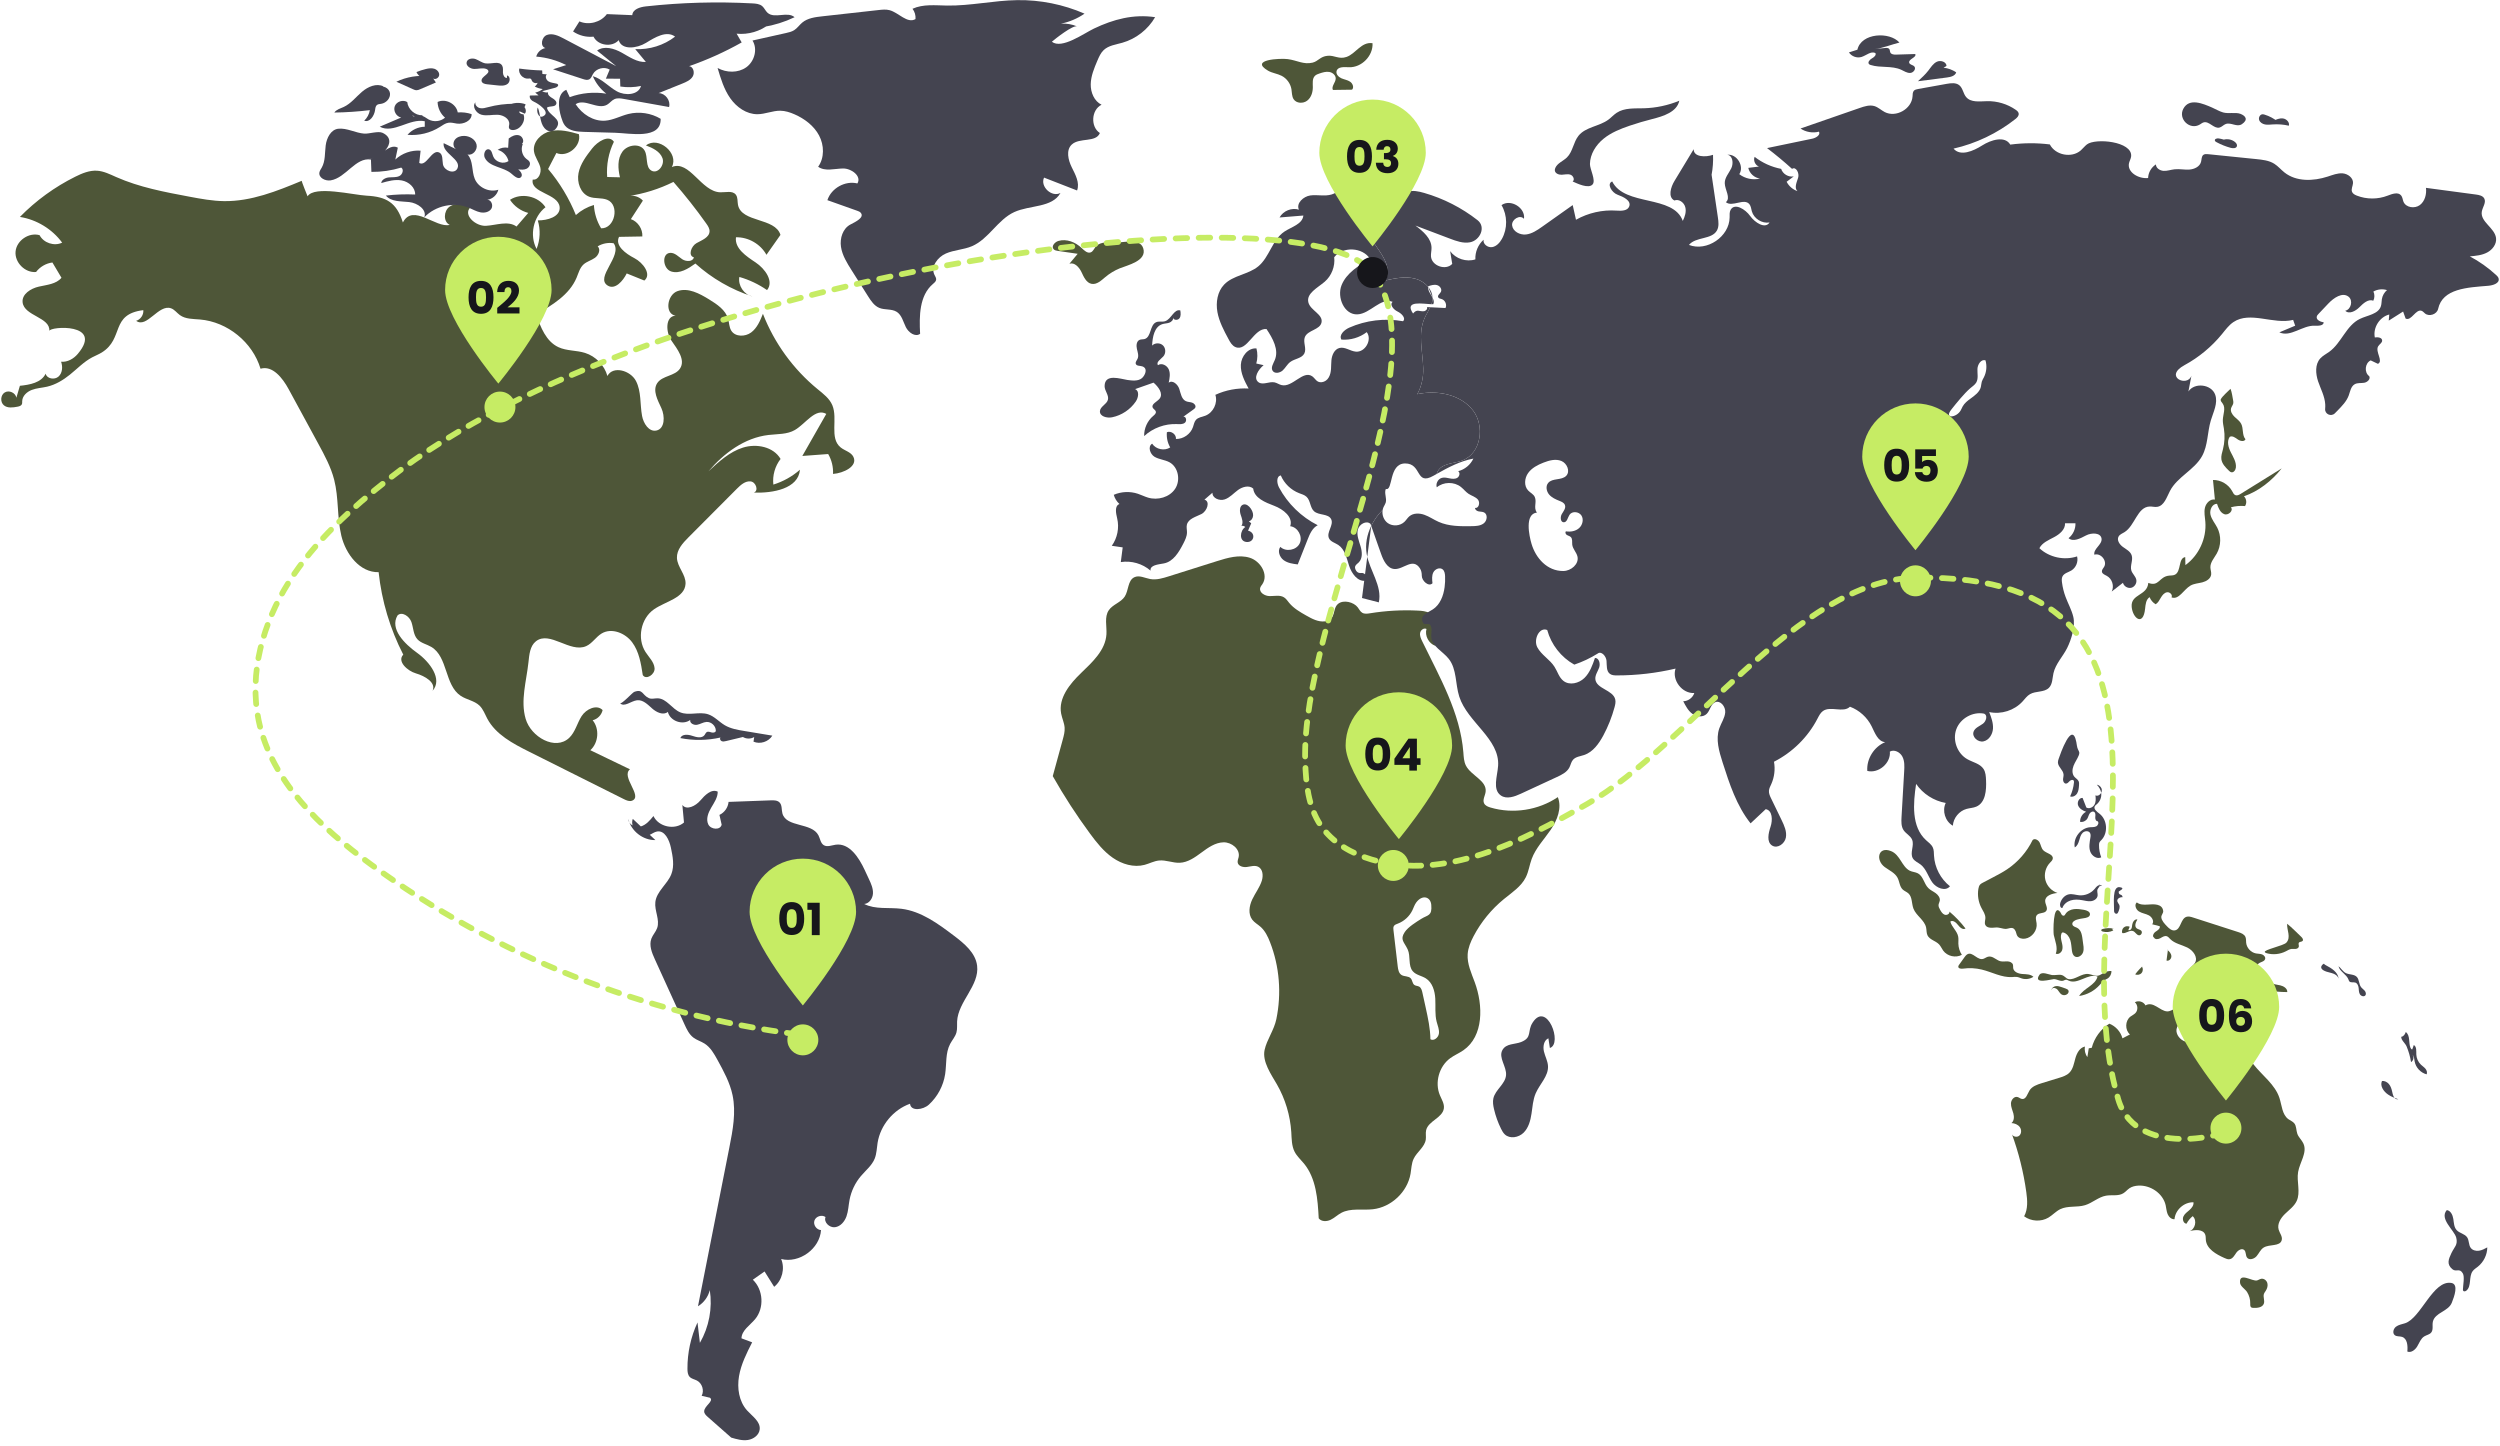 <svg width="434" height="251" viewBox="0 0 434 251" fill="none" xmlns="http://www.w3.org/2000/svg">
<path d="M270.439 138.38C267.067 140.662 262.657 141.344 258.752 140.187C258.314 140.059 257.838 139.87 257.639 139.457C257.338 138.839 257.818 138.141 257.905 137.459C258.153 135.501 255.366 134.656 254.477 132.895C254.126 132.199 254.098 131.391 254.039 130.615C253.497 123.726 249.909 117.518 246.885 111.303C246.667 110.851 246.444 110.36 246.536 109.864C246.627 109.37 247.195 108.943 247.636 109.187C247.307 110.357 248.026 111.723 249.176 112.116C249.702 110.112 249.987 107.479 248.191 106.448C247.58 106.097 246.848 106.035 246.143 106C243.37 105.863 240.583 106.018 237.844 106.464C237.385 106.538 236.884 106.613 236.487 106.377C236.134 106.168 235.952 105.766 235.704 105.438C235.032 104.539 233.239 104.049 232.286 104.834C231.23 105.706 232.036 107.602 230.013 107.867C228.865 108.016 227.765 107.426 226.76 106.854C225.683 106.243 224.583 105.613 223.799 104.657C223.521 104.315 223.275 103.932 222.903 103.698C222.187 103.248 221.266 103.492 220.422 103.482C219.577 103.476 218.546 102.86 218.773 102.047C218.844 101.795 219.028 101.593 219.173 101.372C220.236 99.742 218.829 97.421 216.976 96.831C215.121 96.241 213.119 96.828 211.261 97.414C208.479 98.293 205.694 99.172 202.909 100.049C201.857 100.382 200.756 100.717 199.67 100.52C198.741 100.349 197.765 99.799 196.915 100.212C195.762 100.772 195.949 102.49 195.253 103.566C194.587 104.595 193.168 104.925 192.482 105.942C191.688 107.12 192.16 108.693 192.078 110.111C191.915 112.845 189.667 114.921 187.691 116.819C185.714 118.716 183.708 121.188 184.215 123.881C184.371 124.707 184.761 125.488 184.819 126.326C184.866 127.021 184.682 127.708 184.498 128.378C183.919 130.497 183.341 132.616 182.759 134.735C184.704 138.172 186.855 141.494 189.197 144.673C190.352 146.241 191.578 147.8 193.178 148.909C194.775 150.02 196.817 150.64 198.699 150.139C199.541 149.914 200.328 149.476 201.196 149.386C202.406 149.26 203.595 149.83 204.807 149.777C206.223 149.717 207.454 148.833 208.592 147.988C209.73 147.143 210.968 146.268 212.384 146.227C213.803 146.185 215.33 147.416 215.029 148.8C214.962 149.103 214.816 149.403 214.859 149.712C214.951 150.371 215.805 150.597 216.462 150.508C217.121 150.418 217.823 150.175 218.42 150.467C219.233 150.867 219.324 152.012 219.056 152.877C218.691 154.051 217.905 155.04 217.384 156.151C216.863 157.264 216.647 158.674 217.388 159.652C217.772 160.16 218.355 160.472 218.831 160.894C219.622 161.594 220.095 162.583 220.479 163.568C222.127 167.783 222.492 172.483 221.576 176.911C221.17 178.867 219.925 180.463 219.533 182.269C219.092 184.308 220.718 186.585 221.67 188.245C223.123 190.772 223.984 193.64 224.168 196.548C224.239 197.708 224.218 198.922 224.749 199.955C225.148 200.729 225.818 201.321 226.372 201.994C228.489 204.577 228.755 208.16 228.929 211.496C229.374 212.091 230.295 212.084 230.968 211.769C231.641 211.453 232.182 210.908 232.837 210.558C234.479 209.676 236.485 210.135 238.335 209.926C241.521 209.566 244.317 206.935 244.869 203.776C245.023 202.899 245.024 201.979 245.404 201.175C245.971 199.963 247.334 199.141 247.517 197.814C247.589 197.289 247.458 196.742 247.572 196.223C247.935 194.586 250.439 194.071 250.656 192.408C250.761 191.609 250.272 190.871 249.963 190.128C249.042 187.92 249.818 185.13 251.744 183.713C252.464 183.183 253.307 182.839 254.042 182.329C257.581 179.873 257.503 174.545 256.011 170.502C255.428 168.924 254.679 167.332 254.787 165.653C254.858 164.547 255.301 163.497 255.817 162.517C257.115 160.052 258.912 157.851 261.068 156.088C262.473 154.94 264.087 153.907 264.888 152.279C265.38 151.285 265.517 150.153 265.901 149.113C266.598 147.217 268.058 145.725 269.198 144.058C270.338 142.393 271.183 140.258 270.439 138.38ZM249.796 179.432C249.699 180.126 248.918 180.775 248.319 180.415C248.296 178.562 247.899 176.737 247.502 174.925C247.311 174.058 247.121 173.19 246.93 172.325C246.843 171.921 246.719 171.47 246.359 171.275C246.099 171.135 245.769 171.158 245.532 170.986C245.176 170.727 245.202 170.169 244.905 169.84C244.519 169.413 243.796 169.564 243.308 169.259C242.823 168.956 242.708 168.313 242.642 167.744L241.905 161.47C241.877 161.229 241.852 160.965 241.981 160.756C242.123 160.524 242.408 160.434 242.663 160.339C243.759 159.923 244.685 159.076 245.193 158.02C245.409 157.57 245.556 157.084 245.849 156.681C246.917 155.235 248.347 155.666 248.469 157.085C248.639 159.057 247.856 158.807 246.752 159.501C245.905 160.031 244.448 160.924 243.864 161.808C242.985 163.142 243.765 163.516 244.371 164.813C244.932 166.015 244.397 167.635 245.279 168.628C245.848 169.273 246.805 169.388 247.533 169.849C248.669 170.57 249.09 172.028 249.165 173.369C249.241 174.711 249.067 176.083 249.404 177.384C249.578 178.064 249.892 178.739 249.796 179.432Z" fill="#4E5638"/>
<path d="M260.815 182.297C260.094 183.618 261.569 185.149 261.45 186.649C261.327 188.187 259.605 189.152 259.254 190.653C259.11 191.271 259.215 191.919 259.358 192.538C259.633 193.723 260.045 194.876 260.586 195.965C260.76 196.316 260.952 196.667 261.238 196.935C262.121 197.76 263.644 197.483 264.501 196.632C265.357 195.781 265.688 194.539 265.867 193.345C266.047 192.151 266.118 190.918 266.594 189.807C267.286 188.192 268.821 186.828 268.734 185.074C268.69 184.197 268.231 183.4 268.029 182.546C267.826 181.692 267.999 180.606 268.799 180.247C268.885 180.807 268.972 181.367 269.059 181.928C271.332 181.217 268.545 173.704 266.075 177.506C265.069 179.054 266.064 180.096 264.068 180.896C262.992 181.328 261.465 181.11 260.815 182.297Z" fill="#444450"/>
<path d="M433.762 48.353C433.702 48.099 433.5 47.897 433.298 47.717C431.928 46.46 430.401 45.374 428.762 44.506C429.795 44.416 430.866 44.318 431.787 43.825C432.708 43.338 433.449 42.35 433.313 41.317C433.082 39.55 430.581 38.525 430.836 36.766C430.956 35.972 431.645 35.171 431.27 34.46C431.008 33.974 430.379 33.846 429.825 33.771C426.936 33.382 424.046 32.992 421.149 32.611C421.277 33.711 420.97 34.938 420.079 35.605C419.18 36.264 417.669 36.047 417.242 35.021C417.1 34.662 417.084 34.242 416.838 33.936C416.321 33.277 415.281 33.659 414.488 33.966C412.789 34.625 410.842 34.625 409.143 33.958C408.813 33.824 408.454 33.644 408.319 33.315C408.117 32.829 408.454 32.297 408.484 31.773C408.528 30.875 407.601 30.178 406.702 30.096C405.811 30.021 404.942 30.38 404.082 30.657C401.589 31.466 398.633 31.571 396.582 29.939C395.976 29.459 395.474 28.846 394.823 28.434C393.902 27.85 392.772 27.73 391.686 27.618C388.894 27.334 386.11 27.049 383.317 26.765C383.047 26.735 382.741 26.721 382.516 26.877C382.156 27.139 382.216 27.686 382.096 28.112C381.872 28.943 380.929 29.377 380.075 29.437C379.214 29.497 378.346 29.295 377.492 29.392C376.856 29.46 376.235 29.7 375.598 29.662C374.955 29.624 374.258 29.175 374.273 28.539C373.472 29.041 372.941 29.954 372.911 30.905C371.286 31.084 369.243 29.924 369.594 28.322C369.692 27.91 369.931 27.543 369.968 27.125C370.186 24.519 363.748 23.943 362.296 25.066C361.899 25.373 361.592 25.785 361.218 26.114C359.638 27.491 356.809 26.945 355.851 25.073C353.576 24.789 351.262 24.803 348.98 25.103C348.051 23.531 345.641 24.272 344.099 25.253C342.557 26.234 340.311 27.199 339.136 25.8C343.028 24.916 346.719 23.15 349.855 20.679C350.169 20.432 350.514 20.096 350.439 19.691C350.394 19.413 350.155 19.219 349.922 19.055C348.477 18.052 346.703 17.52 344.944 17.565C343.657 17.595 342.13 17.827 341.314 16.839C340.805 16.232 340.753 15.297 340.131 14.795C339.54 14.316 338.694 14.428 337.945 14.556C336.291 14.855 334.629 15.155 332.975 15.453C332.721 15.498 332.436 15.558 332.256 15.745C332.024 15.999 332.038 16.389 332.016 16.741C331.874 18.926 329.127 20.469 327.181 19.45C326.575 19.128 326.058 18.619 325.399 18.417C324.568 18.17 323.677 18.455 322.861 18.739C319.425 19.93 315.996 21.119 312.569 22.31C313.49 22.939 314.695 23.141 315.772 22.856C316.094 23.432 315.255 23.941 314.612 24.076C311.992 24.623 309.379 25.169 306.759 25.708C308.256 26.846 309.709 28.051 311.101 29.316C311.775 28.845 312.411 30.072 312.156 30.859C311.909 31.644 311.437 32.617 312.037 33.179C311.235 32.909 310.547 32.318 310.158 31.554C310.577 31.247 310.981 30.933 311.401 30.619C310.487 30.806 309.484 30.207 309.207 29.316C307.537 28.994 305.943 28.276 304.604 27.228C304.334 27.857 304.701 28.68 305.352 28.912C304.739 28.994 304.117 29.07 303.504 29.144C303.706 30.103 304.567 30.881 305.54 30.993C304.313 31.307 302.942 31.015 301.939 30.237C302.853 28.86 301.512 26.674 299.866 26.869C300.809 26.996 300.966 28.351 300.555 29.204C300.135 30.065 299.402 30.836 299.417 31.787C299.432 32.955 300.518 34.355 299.611 35.096C300.712 36.017 302.763 34.34 303.684 35.433C303.968 35.777 303.998 36.249 304.117 36.676C304.477 37.956 305.884 38.846 307.194 38.622C306.438 39.819 304.641 38.637 303.818 37.484C303.002 36.332 301.161 35.187 300.449 36.406C300.217 36.81 300.262 37.297 300.262 37.753C300.217 41.084 296.31 43.727 293.203 42.522C294.386 41.062 297.163 41.639 298.068 39.999C298.435 39.325 298.338 38.502 298.226 37.745C297.859 35.276 297.5 32.805 297.133 30.335C297.35 29.197 297.432 28.029 297.38 26.876C296.078 27.333 293.982 27.273 294.027 25.895C292.92 27.73 291.811 29.556 290.704 31.39C290.03 32.491 289.521 34.227 290.674 34.803C291.445 34.489 292.344 35.139 292.56 35.948C292.784 36.749 292.5 37.603 292.133 38.352C290.471 33.756 282.065 35.874 279.879 31.502C278.876 31.892 279.789 33.434 280.8 33.8C281.818 34.167 283.21 34.818 282.836 35.828C282.552 36.622 281.459 36.622 280.62 36.562C278.195 36.39 275.717 36.951 273.591 38.149C273.404 37.295 273.21 36.45 273.022 35.603C271.256 36.854 269.482 38.103 267.715 39.361C266.854 39.967 265.941 40.596 264.893 40.708C263.845 40.813 262.639 40.185 262.505 39.144C262.37 38.096 263.889 37.182 264.563 37.991C264.855 36.075 262.235 34.473 260.663 35.611C261.704 37.377 261.734 39.698 260.723 41.487C260.349 42.153 259.772 42.782 259.023 42.902C258.267 43.014 257.399 42.363 257.556 41.615C256.598 42.46 256.059 43.755 256.126 45.028C254.569 45.537 252.713 44.93 251.747 43.598C251.867 44.339 251.986 45.072 252.106 45.813C250.983 47.019 248.528 46.151 248.416 44.503C248.386 44.017 248.513 43.538 248.513 43.051C248.513 41.389 247.047 40.154 245.714 39.158C247.706 39.914 249.712 40.671 251.702 41.426C252.825 41.853 254.022 42.288 255.198 42.062C256.92 41.733 258.028 39.42 256.501 38.222C253.754 36.074 250.587 34.456 247.234 33.491C246.269 33.214 245.236 32.99 244.285 33.297C243.506 33.544 242.466 34.038 242.047 33.341C242.826 33.453 243.663 33.154 244.195 32.562C242.57 32.203 240.924 31.971 239.262 31.889C237.346 33.589 236.043 35.999 236.597 38.424C237.45 42.16 242.301 45.288 240.527 48.68C242.196 48.306 243.94 47.939 245.594 48.358C246.485 48.575 247.346 49.099 247.93 49.803C247.922 49.765 247.93 49.728 247.937 49.691C248.431 49.526 248.963 49.354 249.472 49.496C249.974 49.631 250.385 50.222 250.131 50.687C249.959 51.008 249.51 51.278 249.667 51.608C249.772 51.817 250.049 51.847 250.266 51.915C250.88 52.102 251.224 52.896 250.94 53.472C250.057 53.419 249.173 53.374 248.29 53.337C247.991 53.981 247.587 54.594 247.302 55.239C246.111 57.926 246.98 61.01 247.077 63.944C247.122 65.449 246.778 67.126 246.03 68.428C246.21 68.391 246.389 68.354 246.569 68.324C249.9 67.755 253.702 68.601 255.746 71.295C257.782 73.99 257.101 78.624 253.972 79.889C252.782 80.368 251.397 80.353 250.312 81.034C249.87 81.303 249.54 81.783 249.391 82.284C251.412 81.139 253.493 80.039 255.776 79.612C255.275 80.691 254.279 81.513 253.133 81.798C253.515 82.046 253.387 82.689 253.006 82.936C252.624 83.183 252.123 83.138 251.681 83.048C251.232 82.958 250.768 82.838 250.326 82.95C249.937 83.048 249.63 83.346 249.481 83.714C249.406 83.879 249.368 84.058 249.368 84.237C249.368 84.365 249.391 84.477 249.428 84.597C250.589 83.624 252.445 83.594 253.628 84.545C254.085 84.911 254.444 85.39 254.931 85.72C255.47 86.079 256.173 86.243 256.585 86.753C256.989 87.27 256.705 88.303 256.069 88.167C256.047 88.489 256.383 88.721 256.698 88.781C257.012 88.841 257.357 88.819 257.641 88.961C258.3 89.305 258.18 90.368 257.603 90.832C257.027 91.296 256.226 91.334 255.485 91.342C253.539 91.372 251.525 91.386 249.744 90.593C248.905 90.226 248.15 89.68 247.281 89.372C246.42 89.065 245.373 89.035 244.668 89.627C244.339 89.904 244.122 90.292 243.807 90.592C243.051 91.318 241.771 91.415 240.918 90.809C240.214 90.3 239.869 89.357 240.035 88.504C239.227 89.319 238.538 90.263 238.043 91.289C238.47 92.501 238.896 93.729 239.323 94.941C239.466 95.338 239.601 95.727 239.743 96.116C240.154 97.307 240.828 98.699 242.078 98.781C243.665 98.887 245.252 96.731 246.51 98.677C246.75 99.051 246.824 99.5 246.824 99.95C246.816 100.833 248.029 101.941 248.68 101.252C248.606 100.616 248.538 99.935 248.83 99.358C249.122 98.789 249.923 98.438 250.432 98.835C250.776 99.104 250.844 99.59 250.866 100.017C250.896 100.653 250.866 101.298 250.784 101.926C250.59 103.43 249.991 104.995 248.718 105.804C247.723 106.433 246.3 106.882 247.108 108.214C247.296 108.506 248.051 108.169 248.261 108.453C248.733 109.112 248.403 109.808 248.471 110.587C248.598 112.241 250.477 113.072 251.502 114.375C252.924 116.171 252.625 118.747 253.328 120.932C254.759 125.402 260.387 128.269 260.072 132.947C259.945 134.765 259.054 137.049 260.552 138.097C261.555 138.793 262.925 138.299 264.032 137.783C266.106 136.824 268.187 135.859 270.268 134.894C271.114 134.504 272.012 134.063 272.446 133.232C272.67 132.798 272.746 132.289 273.06 131.915C273.524 131.368 274.325 131.293 275.006 131.069C276.541 130.552 277.566 129.107 278.337 127.678C279.168 126.128 279.819 124.482 280.283 122.783C280.403 122.333 280.515 121.862 280.403 121.406C279.999 119.751 277.102 119.594 276.952 117.895C276.892 117.184 277.386 116.555 277.618 115.881C277.85 115.208 277.596 114.212 276.885 114.219C276.458 115.476 275.994 116.787 275.043 117.708C274.084 118.636 272.468 119.025 271.42 118.209C270.641 117.61 270.387 116.57 269.856 115.746C269.047 114.473 267.58 113.702 266.876 112.37C266.173 111.037 267.206 108.791 268.598 109.368C269.28 111.891 271.008 114.107 273.299 115.379C274.714 114.9 276.077 114.256 277.349 113.463C277.985 112.953 278.824 113.904 278.892 114.713C278.959 115.529 278.832 116.517 279.491 116.989C279.828 117.236 280.276 117.251 280.696 117.251C284.124 117.251 287.545 116.853 290.876 116.068C290.195 118.059 292.029 120.454 294.132 120.305C293.878 121.121 293.062 121.727 292.208 121.735C292.62 122.536 293.054 123.374 293.787 123.913C294.521 124.445 295.637 124.565 296.281 123.929C296.887 123.337 296.969 122.237 297.755 121.907C298.668 121.525 299.574 122.671 299.499 123.659C299.425 124.648 298.804 125.493 298.474 126.429C297.808 128.337 298.43 130.433 299.043 132.357C300.234 136.07 301.469 139.88 303.901 142.934C304.776 142.111 305.653 141.295 306.528 140.471C307.711 140.673 307.749 142.373 307.374 143.503C306.992 144.648 306.64 146.182 307.666 146.804C308.587 147.357 309.822 146.467 310.024 145.419C310.226 144.364 309.746 143.323 309.282 142.358C308.676 141.123 308.077 139.88 307.478 138.637C307.269 138.21 307.051 137.754 307.089 137.275C307.119 136.863 307.321 136.496 307.493 136.122C308.032 134.917 308.204 133.539 307.964 132.237C311.176 130.605 313.863 127.955 315.517 124.751C315.771 124.272 316.011 123.764 316.453 123.441C317.77 122.482 319.986 123.83 321.154 122.685C322.778 123.291 324.148 124.534 324.919 126.091C325.481 127.229 326.005 128.741 327.27 128.839C325.331 129.632 324.013 131.743 324.163 133.832C326.117 134.325 328.273 132.477 328.078 130.478C328.841 130.044 329.852 130.575 330.256 131.353C330.66 132.132 330.615 133.06 330.563 133.928C330.413 136.57 330.256 139.205 330.106 141.841C330.061 142.626 330.031 143.473 330.465 144.124C330.877 144.738 331.656 145.083 331.94 145.771C332.367 146.781 331.513 148.054 332.067 149.004C332.367 149.505 332.958 149.73 333.415 150.081C334.388 150.83 334.717 152.14 335.421 153.151C336.124 154.161 337.749 154.819 338.512 153.854C336.888 152.581 335.847 150.59 335.742 148.525C335.72 148.053 335.735 147.559 335.54 147.132C335.301 146.593 334.785 146.241 334.35 145.845C331.805 143.517 332.12 139.497 332.636 136.084C333.819 137.813 335.713 139.033 337.779 139.393C337.113 140.763 337.689 142.596 339.013 143.345C339.103 142.005 340.106 140.778 341.401 140.426C341.963 140.268 342.562 140.261 343.093 140.029C344.688 139.34 344.86 137.184 344.778 135.455C344.748 134.774 344.71 134.063 344.344 133.494C343.73 132.559 342.487 132.342 341.514 131.788C339.77 130.8 338.917 128.471 339.62 126.585C340.316 124.707 342.48 123.494 344.448 123.89C345.099 124.174 344.808 125.207 344.238 125.634C343.669 126.061 342.891 126.316 342.629 126.981C342.255 127.895 343.363 128.913 344.329 128.703C345.295 128.501 345.916 127.476 345.983 126.488C346.043 125.499 345.684 124.541 345.324 123.613C347.405 124.069 349.696 123.336 351.126 121.764C351.53 121.323 351.89 120.806 352.407 120.507C353.417 119.916 354.862 120.237 355.693 119.406C356.329 118.771 356.284 117.752 356.479 116.877C356.846 115.244 358.103 113.995 358.852 112.505C359.585 111.015 360.319 108.725 359.923 107.078C359.638 105.881 359.017 104.795 358.59 103.642C358.283 102.826 358.073 101.98 357.961 101.112C357.916 100.76 357.887 100.371 358.051 100.057C358.343 99.495 359.062 99.361 359.6 99.031C360.401 98.538 360.82 97.497 360.581 96.591C358.357 97.333 355.753 96.771 354.039 95.169C354.532 94.21 355.633 93.762 356.584 93.253C357.542 92.751 358.538 91.928 358.492 90.843C359.098 90.843 359.697 90.843 360.297 90.835C360.341 91.823 359.877 92.819 359.099 93.425C359.923 94.136 361.158 93.463 362.131 92.953C363.096 92.444 364.714 92.444 364.833 93.529C364.945 94.57 363.366 95.273 363.583 96.299C364.69 95.925 365.873 97.399 365.275 98.402C365.111 98.672 364.848 98.934 364.893 99.248C364.945 99.63 365.395 99.779 365.731 99.967C366.667 100.461 367.071 101.749 366.592 102.692C367.243 102.183 367.895 101.681 368.546 101.173C368.696 101.772 369.369 102.176 369.976 102.041C370.575 101.898 370.995 101.225 370.859 100.626C370.732 100.034 370.186 99.623 370.006 99.054C369.736 98.193 370.35 97.235 370.051 96.381C369.819 95.715 369.108 95.363 368.531 94.944C367.955 94.525 367.439 93.769 367.783 93.147C367.992 92.766 368.442 92.608 368.808 92.384C370.642 91.247 371.031 88.005 373.187 87.93C373.621 87.915 374.048 88.05 374.474 87.99C375.702 87.818 376.129 86.328 376.706 85.228C377.978 82.78 380.943 81.589 382.282 79.172C383.308 77.315 383.188 75.047 383.794 73.004C384.236 71.521 385.075 69.979 384.558 68.52C383.914 66.701 380.972 66.342 379.909 67.958C380.081 67.045 380.253 66.132 380.433 65.211C379.789 67.285 375.515 65.413 379.235 63.385C381.721 62.038 383.944 60.188 385.733 58.002C386.339 57.261 386.916 56.46 387.709 55.921C390.636 53.945 394.663 56.393 398.091 55.532C398.211 55.869 398.323 56.205 398.443 56.542C397.522 56.924 396.609 57.313 395.696 57.695C397.627 58.601 399.708 56.453 401.842 56.542C402.463 56.565 403.362 56.572 403.398 55.959C402.822 55.869 402.081 55.555 402.186 54.986C402.223 54.776 402.373 54.612 402.523 54.462C403.077 53.87 403.638 53.287 404.199 52.695C405.135 51.707 406.647 50.659 407.718 51.513C408.527 52.164 408.152 53.728 407.134 53.946C407.801 54.612 408.931 54.006 409.597 53.332C410.263 52.665 411.124 51.858 412.007 52.202C412.255 51.708 412.255 51.101 412.023 50.607C412.734 50.21 413.609 50.121 414.381 50.36C413.909 50.757 413.587 51.333 413.49 51.947C413.422 52.344 413.452 52.748 413.332 53.129C412.905 54.552 411.004 54.716 409.664 55.367C407.298 56.512 406.475 59.545 404.349 61.079C403.825 61.461 403.234 61.746 402.799 62.224C401.864 63.257 401.984 64.866 402.418 66.192C402.867 67.517 403.578 68.789 403.66 70.182C403.676 70.444 403.668 70.706 403.646 70.961C403.548 71.889 404.686 72.405 405.338 71.746C405.495 71.582 405.652 71.425 405.809 71.267C406.565 70.488 407.352 69.688 407.733 68.67C407.995 67.951 408.115 67.075 408.781 66.701C409.268 66.424 409.874 66.544 410.427 66.447C410.981 66.357 411.573 65.796 411.296 65.302C410.391 64.658 410.547 63.034 411.55 62.562C411.97 62.757 412.389 62.959 412.808 63.161C413.803 62.704 412.298 61.073 412.845 60.122C413.055 59.755 413.556 59.531 413.541 59.112C413.526 58.588 412.785 58.498 412.268 58.58C411.924 56.881 413.099 55.017 414.776 54.598C414.746 54.95 414.716 55.309 414.686 55.661C415.517 55.137 416.348 54.612 417.179 54.081C417.329 54.485 417.471 54.89 417.613 55.301C418.608 55.817 419.387 53.55 420.42 53.969C420.644 54.066 420.794 54.268 420.982 54.418C421.723 55.024 423.055 54.56 423.257 53.625C424.028 50.077 428.34 49.912 431.955 49.613C432.796 49.543 433.956 49.176 433.762 48.353ZM274.139 91.672C273.533 92.219 272.657 92.368 271.849 92.241C271.655 92.406 271.797 92.743 272.013 92.877C272.231 93.011 272.5 93.049 272.687 93.229C273.024 93.551 272.889 94.104 272.941 94.561C273.038 95.31 273.674 95.879 273.846 96.605C274.154 97.915 272.738 99.12 271.391 99.127C268.576 99.15 266.6 96.867 265.874 94.412C265.455 93.011 264.654 89.202 266.81 88.985C266.158 88.131 266.84 87.188 266.436 86.275C266.211 85.781 265.657 85.542 265.283 85.144C264.534 84.351 264.647 83.011 265.283 82.12C265.919 81.229 266.937 80.705 267.955 80.308C268.95 79.919 270.073 79.619 271.054 80.024C272.042 80.428 272.633 81.828 271.899 82.599C271.106 83.43 269.482 82.951 268.756 83.85C268.299 84.403 268.456 85.28 268.913 85.834C269.377 86.387 270.066 86.695 270.732 86.956C271.106 87.106 271.511 87.278 271.661 87.645C271.892 88.192 271.421 88.746 271.121 89.254C270.83 89.771 270.889 90.669 271.481 90.669C272.057 90.661 272.148 89.846 272.469 89.366C272.919 88.693 274.078 88.797 274.528 89.478C274.97 90.153 274.738 91.133 274.139 91.672ZM344.406 65.495C344.279 65.743 344.122 65.989 344.039 66.259C343.949 66.558 343.949 66.88 343.875 67.18C343.65 68.077 342.819 68.662 342.071 69.208C341.547 69.582 341.03 70.001 340.716 70.563C340.588 70.795 340.498 71.049 340.356 71.282C339.615 72.532 337.392 72.786 338.792 71.042C339.653 69.957 340.94 68.362 342.011 67.419C342.377 67.097 342.826 66.828 343.074 66.409C343.478 65.719 343.253 64.859 343.283 64.065C343.306 63.272 343.912 62.321 344.676 62.546C344.961 63.511 344.863 64.589 344.406 65.495ZM248.688 51.677C248.696 51.759 248.696 51.841 248.688 51.931C248.666 52.238 248.598 52.53 248.501 52.814C248.62 52.822 248.733 52.822 248.822 52.814C249.003 52.433 248.891 52.059 248.688 51.677ZM242.842 70.668C244.264 70.564 245.327 69.665 246.031 68.43C244.684 68.751 243.359 69.41 242.842 70.668Z" fill="#444450"/>
<path d="M253.974 79.893C252.783 80.373 251.399 80.357 250.313 81.038C249.872 81.308 249.542 81.787 249.393 82.289C249.213 82.386 249.033 82.491 248.853 82.588C245.694 84.385 246.877 80.432 243.92 80.455C241.039 80.477 241.87 85.306 240.582 84.879C240.252 85.612 240.791 86.488 240.559 87.259C240.477 87.528 240.312 87.76 240.192 88.014C240.118 88.172 240.065 88.336 240.035 88.508C239.227 89.324 238.538 90.267 238.043 91.293C238.006 91.181 237.969 91.076 237.931 90.963C237.228 90.268 235.94 91.008 235.715 91.967C235.49 92.924 235.91 93.905 236.195 94.848C236.479 95.791 236.576 96.944 235.873 97.64C235.506 98.007 234.907 98.261 235.439 99.1C235.626 99.407 236 99.527 236.36 99.474C237.123 99.362 237.775 100.777 237.027 100.821C235.649 100.985 234.639 99.541 234.205 98.216C233.778 96.899 233.478 95.364 232.319 94.6C231.749 94.226 230.978 94.046 230.702 93.425C230.238 92.384 231.585 91.165 231.091 90.138C230.604 89.135 228.973 89.503 228.127 88.761C227.415 88.126 227.513 86.905 226.824 86.254C226.472 85.917 225.985 85.79 225.537 85.618C224.114 85.071 222.939 83.934 222.348 82.534C221.532 82.683 221.652 83.896 222.042 84.629C223.538 87.429 225.919 89.75 228.756 91.179C227.835 91.643 227.379 92.692 227.004 93.657C226.428 95.094 225.859 96.538 225.29 97.983C224.421 97.879 223.515 97.751 222.82 97.227C222.124 96.704 221.749 95.633 222.266 94.937C223.217 95.858 225.058 95.529 225.627 94.338C226.196 93.133 225.297 91.501 223.98 91.351C224.534 89.779 222.767 88.402 221.211 87.811C219.654 87.219 217.744 86.47 217.558 84.816C216.847 84.18 215.702 84.502 214.93 85.056C214.159 85.617 213.516 86.388 212.61 86.695C211.712 87.003 210.432 86.486 210.484 85.535C210.02 85.939 209.556 86.336 209.092 86.74C210.147 87.04 209.549 88.731 208.576 89.233C207.603 89.727 206.278 90.042 206.038 91.112C205.941 91.539 206.068 91.987 206.06 92.436C206.053 93.11 205.739 93.747 205.431 94.353C204.668 95.843 203.687 97.504 202.041 97.811C201.075 97.991 199.601 98.095 199.735 99.061C198.343 97.849 196.396 97.287 194.57 97.579C194.682 96.726 194.794 95.873 194.899 95.026C194.27 94.929 193.635 94.839 193.005 94.749C193.979 93.402 194.33 91.612 193.941 89.996C193.724 89.09 193.462 87.817 194.338 87.496C193.866 87.076 193.522 86.515 193.35 85.901C194.66 85.325 196.187 85.265 197.549 85.722C198.141 85.916 198.702 86.208 199.301 86.387C200.993 86.897 203.029 86.327 204.002 84.861C204.975 83.386 204.571 81.096 203.021 80.249C202.206 79.808 201.217 79.77 200.416 79.291C199.631 78.811 199.219 77.494 200.012 77.023C200.664 78.018 202.16 78.325 203.149 77.674C202.685 76.881 202.483 75.945 202.573 75.032C203.3 74.733 204.235 75.421 204.145 76.207C205.432 76.237 206.69 75.354 207.102 74.133C207.252 73.714 207.312 73.25 207.604 72.906C207.993 72.45 208.667 72.382 209.228 72.173C210.62 71.649 211.444 69.949 210.987 68.542C212.783 67.711 214.789 67.337 216.758 67.449C216.063 66.162 215.344 64.792 215.411 63.325C215.479 61.865 216.669 60.353 218.121 60.488C218.345 61.341 218.331 62.254 218.091 63.108C218.518 63.205 218.937 63.295 219.364 63.392C218.443 64.155 217.507 65.63 218.465 66.349C219.228 66.918 220.321 66.184 221.258 66.379C221.685 66.469 222.051 66.753 222.47 66.85C224.364 67.322 226.198 64.207 227.8 65.323C228.339 65.697 228.555 66.461 229.476 66.349C229.986 66.281 230.427 65.959 230.674 65.51C231.205 64.589 231.033 63.526 231.137 62.508C231.227 61.625 231.654 60.645 232.515 60.413C233.458 60.158 234.363 60.936 235.336 61.042C236.975 61.229 238.263 58.976 237.268 57.658C236.025 58.609 234.431 59.081 232.866 58.953C232.402 58.145 233.368 57.269 234.213 56.887C237.125 55.593 240.427 55.195 243.563 55.764C244.124 55.241 243.315 54.417 242.627 54.088C241.938 53.766 241.175 52.883 241.766 52.404C239.7 51.573 237.888 54.47 235.658 54.574C233.375 54.686 232.05 51.633 232.896 49.507C233.749 47.388 235.868 46.093 237.852 44.955C236.541 42.897 233.114 42.732 231.616 44.656C231.803 46.228 231.167 47.874 229.969 48.907C228.734 49.971 226.72 50.944 227.14 52.523C227.507 53.907 229.715 54.574 229.416 55.981C229.146 57.276 227.028 57.291 226.526 58.511C226.167 59.402 226.863 60.495 226.436 61.356C226.002 62.224 224.767 62.254 223.989 62.838C223.457 63.235 223.158 63.863 222.671 64.313C222.178 64.754 221.287 64.926 220.927 64.365C220.576 63.811 221.039 63.13 221.294 62.523C222.072 60.734 220.95 58.743 219.863 57.118C217.663 56.939 216.525 61.101 214.481 60.255C213.905 60.016 213.568 59.432 213.276 58.878C212.467 57.381 211.652 55.853 211.344 54.177C211.045 52.5 211.337 50.629 212.512 49.401C214.076 47.769 216.704 47.672 218.44 46.235C220.386 44.626 220.858 41.639 222.946 40.224C224.197 39.379 226.113 38.922 226.263 37.417C224.886 37.529 223.508 37.641 222.131 37.754C222.76 36.601 224.249 36.002 225.491 36.399C224.975 35.292 226.255 34.102 227.475 33.929C228.696 33.765 229.975 34.117 231.151 33.765C232.11 33.473 232.873 32.762 233.793 32.365C234.587 32.021 235.47 31.939 236.338 31.893C237.312 31.848 238.292 31.848 239.265 31.893C237.349 33.593 236.047 36.003 236.6 38.429C237.454 42.164 242.304 45.292 240.53 48.684C242.2 48.31 243.943 47.943 245.598 48.362C246.489 48.58 247.35 49.103 247.933 49.807C247.851 50.458 248.383 51.072 248.689 51.679C248.697 51.761 248.697 51.843 248.689 51.933C248.667 52.24 248.599 52.532 248.502 52.816C247.065 52.764 243.688 52.067 245.305 54.425C246.024 53.572 246.36 54.118 247.191 54.028C247.535 53.99 247.858 53.631 247.731 53.309C247.918 53.317 248.105 53.325 248.292 53.339C247.992 53.983 247.588 54.596 247.303 55.241C246.113 57.928 246.982 61.012 247.079 63.946C247.124 65.451 246.78 67.127 246.032 68.43C246.211 68.392 246.391 68.356 246.571 68.326C249.902 67.757 253.704 68.603 255.748 71.297C257.784 73.995 257.103 78.628 253.974 79.893Z" fill="#444450"/>
<path d="M191.758 67.033C191.753 67.863 192.552 68.612 192.331 69.412C192.113 70.202 190.995 70.56 190.947 71.379C190.893 72.293 192.165 72.623 193.063 72.44C194.722 72.103 196.232 71.093 197.18 69.69C197.643 69.004 197.824 67.826 197.043 67.553C198.113 67.177 199.183 66.801 200.254 66.425C201.094 67.141 201.998 68.349 201.305 69.209C200.857 69.763 199.805 70.147 200.122 70.785C200.251 71.046 200.595 71.176 200.656 71.461C200.72 71.761 200.434 72.007 200.199 72.204C199.186 73.055 198.589 74.381 198.626 75.704C200.148 74.299 202.24 73.532 204.31 73.621C204.794 73.641 205.335 73.69 205.706 73.378C206.076 73.065 205.912 72.26 205.434 72.338C206.014 71.922 206.593 71.506 207.173 71.089C207.303 70.995 207.44 70.894 207.504 70.747C207.653 70.4 207.316 70.023 206.959 69.901C206.603 69.78 206.204 69.798 205.861 69.638C205.106 69.283 204.979 68.295 204.718 67.502C204.458 66.71 203.528 65.906 202.887 66.441C203.048 65.68 203.205 64.862 202.904 64.144C202.604 63.426 201.645 62.937 201.019 63.4C200.657 62.864 201.496 62.367 201.936 61.892C202.415 61.375 202.405 60.477 201.907 59.979C201.407 59.481 200.495 59.482 200.007 59.991C200.074 58.524 200.385 56.718 201.783 56.271C202.168 56.148 202.586 56.156 202.968 56.026C203.349 55.895 203.714 55.545 203.652 55.147C203.718 55.614 204.472 55.638 204.752 55.259C205.032 54.88 204.973 54.357 204.902 53.891C203.812 53.579 203.343 55.414 202.263 55.76C201.767 55.919 201.2 55.73 200.719 55.931C199.579 56.408 199.886 58.528 198.695 58.858C198.414 58.936 198.103 58.883 197.834 58.999C197.293 59.231 197.233 59.98 197.365 60.556C197.496 61.131 197.729 61.749 197.48 62.284C197.343 62.578 197.062 62.87 197.176 63.173C197.326 63.573 197.915 63.465 198.319 63.608C199.334 63.968 198.78 65.162 198.254 65.632C197.595 66.221 196.484 66.067 195.708 65.959C194.541 65.794 191.773 64.776 191.758 67.033Z" fill="#444450"/>
<path d="M217.211 90.844C217.073 90.729 216.935 90.614 216.797 90.5C217.227 90.397 217.513 89.951 217.538 89.51C217.563 89.069 217.375 88.64 217.127 88.275C216.83 87.835 216.316 87.422 215.814 87.595C215.177 87.815 215.167 88.72 215.381 89.359C215.595 89.998 215.897 90.745 215.508 91.296C215.746 91.24 216.011 91.316 216.183 91.491C215.256 92.087 215.037 93.98 216.408 94.09C217.776 94.2 218.045 92.443 216.662 92.124C216.687 92.038 217.226 90.856 217.211 90.844Z" fill="#444450"/>
<path d="M372.391 105.668C372.467 104.929 372.544 104.069 373.168 103.666C373.368 104.178 373.743 104.619 374.215 104.899C374.642 104.653 374.874 104.183 375.122 103.758C375.37 103.334 375.709 102.897 376.194 102.818C376.679 102.738 377.225 103.28 376.97 103.7C378.238 104.201 379.08 102.354 380.256 101.665C380.876 101.302 381.63 101.275 382.326 101.096C383.023 100.918 383.758 100.474 383.857 99.762C383.914 99.346 383.738 98.934 383.724 98.514C383.695 97.617 384.381 96.885 384.823 96.104C385.594 94.742 385.629 92.992 384.914 91.599C384.527 90.844 383.932 90.179 383.74 89.353C383.548 88.526 384.028 87.448 384.876 87.46C385.11 88.181 385.425 88.99 386.134 89.259C386.843 89.529 387.793 88.628 387.279 88.069C388.076 87.85 388.913 87.777 389.735 87.855C390.083 87.343 390 86.585 389.55 86.16C392.151 85.253 394.389 83.464 396.105 81.309C393.735 82.781 391.365 84.254 388.994 85.726C388.713 85.901 388.379 86.082 388.071 85.963C387.79 85.856 387.654 85.548 387.512 85.282C386.873 84.084 385.531 83.297 384.175 83.324C384.284 84.457 384.395 85.59 384.505 86.724C383.698 86.576 382.966 87.335 382.779 88.135C382.592 88.934 382.779 89.766 382.847 90.583C383.085 93.458 381.724 96.414 379.386 98.103C379.376 97.638 379.367 97.174 379.357 96.71C378.122 96.89 378.687 99.196 377.575 99.763C377.262 99.922 376.892 99.892 376.543 99.929C374.8 100.113 374.828 101.904 372.945 101.19C372.758 103.477 369.852 103.073 370.061 105.376C370.236 107.321 372.069 108.805 372.391 105.668Z" fill="#4E5638"/>
<path d="M387.667 69.483C387.697 69.648 387.727 69.818 387.702 69.985C387.652 70.304 387.406 70.559 387.316 70.869C387.161 71.409 387.508 71.966 387.914 72.355C388.32 72.744 388.81 73.07 389.068 73.569C389.501 74.403 389.193 75.544 389.815 76.25C389.62 76.729 388.894 76.583 388.474 76.283C388.052 75.983 387.535 75.589 387.08 75.835C386.545 76.606 386.842 77.669 387.265 78.507C387.688 79.345 388.237 80.202 388.152 81.136C388.112 81.576 387.779 82.085 387.348 81.982C387.183 81.943 387.052 81.82 386.93 81.702C386.352 81.144 385.741 80.524 385.632 79.728C385.553 79.147 385.756 78.572 385.902 78.006C386.201 76.838 386.259 75.609 386.071 74.417C385.991 73.906 385.864 73.396 385.884 72.879C385.919 71.921 386.424 70.855 385.866 70.075C385.691 69.831 385.41 69.559 385.541 69.291C385.78 68.801 386.842 67.881 387.217 67.496C387.459 68.118 387.543 68.811 387.667 69.483Z" fill="#4E5638"/>
<path d="M327.192 150.525C327.975 151.102 328.951 151.515 329.409 152.373C329.762 153.036 329.762 153.899 330.306 154.415C330.598 154.692 331.004 154.822 331.3 155.094C331.993 155.732 331.839 156.851 332.172 157.731C332.645 158.978 334.098 159.718 334.374 161.023C334.468 161.469 334.415 161.951 334.608 162.364C334.978 163.151 336.039 163.318 336.632 163.954C336.924 164.267 337.086 164.679 337.336 165.026C338.044 166.008 339.514 166.34 340.577 165.76C340.199 165.181 339.986 164.496 339.971 163.806C339.961 163.398 340.019 162.986 339.941 162.586C339.752 161.619 338.83 160.94 338.575 159.988C339.008 159.67 339.574 160.137 339.898 160.566C340.221 160.994 340.762 161.477 341.213 161.187C340.391 160.112 339.452 159.126 338.418 158.253C338.499 158.643 337.974 158.933 337.599 158.796C337.224 158.66 336.998 158.286 336.802 157.938C336.655 157.676 336.503 157.394 336.53 157.095C336.553 156.845 336.7 156.622 336.744 156.375C336.837 155.858 336.465 155.365 336.041 155.055C335.616 154.744 335.115 154.534 334.744 154.159C334.006 153.413 333.88 152.117 332.958 151.618C332.517 151.379 331.978 151.381 331.531 151.154C330.141 150.444 329.874 148.387 328.286 147.753C326.031 146.851 325.555 149.318 327.192 150.525Z" fill="#4E5638"/>
<path d="M341.094 166.093C340.764 166.554 340.433 167.015 340.102 167.477C340.03 167.577 339.956 167.686 339.957 167.809C339.959 168.152 340.45 168.202 340.79 168.155C341.865 168.007 342.968 168.062 344.022 168.315C345.802 168.742 347.497 169.732 349.324 169.618C349.601 169.601 349.88 169.557 350.154 169.599C350.45 169.643 350.723 169.783 351.01 169.869C351.674 170.065 352.422 169.955 353.001 169.574C352.508 169.099 351.739 169.134 351.058 169.084C350.377 169.033 349.566 168.722 349.484 168.043C349.462 167.859 349.499 167.669 349.453 167.489C349.355 167.108 348.916 166.918 348.523 166.894C348.129 166.871 347.73 166.96 347.343 166.885C346.69 166.76 346.191 166.155 345.542 166.065C344.886 165.974 344.597 166.473 344.068 166.498C342.976 166.55 342.114 164.668 341.094 166.093Z" fill="#4E5638"/>
<path d="M356.553 169.968C357.127 169.98 357.688 170.432 358.227 170.233C358.363 170.183 358.487 170.093 358.631 170.08C358.81 170.065 358.974 170.171 359.136 170.246C360.711 170.973 362.519 168.898 364.134 169.529C363.758 171.061 361.732 171.545 360.935 172.906C362.309 172.705 363.603 172.005 364.524 170.966C364.774 170.684 365.004 170.371 365.322 170.169C365.505 170.053 365.712 169.977 365.893 169.859C366.319 169.582 366.575 169.066 366.539 168.559C366.07 168.548 365.6 168.664 365.189 168.891C364.885 169.058 364.605 169.289 364.266 169.367C363.702 169.496 363.142 169.17 362.568 169.089C361.357 168.918 360.192 170.179 359.089 169.97C358.657 169.888 358.431 169.398 357.878 169.259C357.431 169.146 356.72 169.338 356.214 169.266C355.65 169.186 354.486 168.613 354.059 169.215C352.804 170.988 356.243 169.962 356.553 169.968Z" fill="#4E5638"/>
<path d="M356.247 171.644C356.491 171.373 356.956 171.543 357.196 171.817C357.435 172.091 357.586 172.454 357.896 172.645C358.207 172.838 358.643 172.797 358.912 172.549C359.07 172.404 359.171 172.169 359.09 171.969C359.008 171.767 358.778 171.674 358.573 171.601C358.373 171.531 358.171 171.46 357.971 171.39C357.619 171.266 357.252 171.141 356.883 171.191C356.514 171.242 356.147 171.528 356.142 171.901" fill="#4E5638"/>
<path d="M346.418 161.018C345.757 161.088 344.89 161.147 344.634 160.532C344.483 160.17 344.653 159.762 344.663 159.371C344.679 158.728 344.265 158.167 343.969 157.597C343.45 156.598 343.263 155.43 343.444 154.32C343.49 154.04 343.566 153.748 343.762 153.542C343.887 153.41 344.051 153.323 344.211 153.239C344.827 152.916 345.443 152.592 346.059 152.269C346.866 151.845 347.674 151.421 348.431 150.914C350.321 149.65 351.867 147.878 352.863 145.834C353.208 145.468 353.847 145.812 354.077 146.259C354.307 146.706 354.365 147.255 354.72 147.613C355.264 148.161 356.454 148.282 356.362 149.048C356.326 149.351 356.069 149.57 355.859 149.792C355.122 150.568 354.816 151.731 355.078 152.769C355.34 153.807 356.16 154.686 357.177 155.02C356.245 155.109 355.045 155.473 355.042 156.409C355.04 156.999 355.563 157.62 355.24 158.113C354.904 158.627 354.003 158.386 353.605 158.854C353.285 159.229 353.485 159.792 353.552 160.28C353.721 161.5 352.775 162.766 351.557 162.95C351.044 163.028 350.444 162.888 350.185 162.438C350.049 162.202 350.027 161.917 349.916 161.668C349.468 160.666 348.799 161.269 348.14 161.26C347.681 161.253 347.034 160.953 346.418 161.018Z" fill="#4E5638"/>
<path d="M364.578 153.847C364.688 153.811 364.797 153.775 364.905 153.738C364.672 153.585 364.358 153.633 364.131 153.793C363.904 153.955 363.742 154.191 363.556 154.399C362.913 155.117 361.921 155.509 360.96 155.423C360.356 155.369 359.753 155.14 359.157 155.254C358.427 155.396 357.875 156.048 357.658 156.76C357.548 157.118 357.653 157.664 358.026 157.634C358.234 156.994 358.816 156.524 359.458 156.32C360.1 156.116 360.794 156.15 361.456 156.269C361.976 156.363 362.5 156.509 363.023 156.441C363.547 156.372 364.081 156.014 364.144 155.489C364.19 155.109 363.987 154.701 364.15 154.354C364.291 154.053 364.691 153.785 364.534 153.492C364.364 153.525 364.75 153.815 364.578 153.847Z" fill="#444450"/>
<path d="M356.532 162.306C356.772 163.388 357.279 164.52 356.886 165.557C357.322 165.754 357.844 165.386 357.991 164.931C358.138 164.477 358.023 163.983 357.91 163.519C357.798 163.055 357.69 162.558 357.851 162.108C357.888 162.004 357.952 161.894 358.06 161.871C358.113 161.859 358.169 161.871 358.221 161.885C358.811 162.054 359.215 162.615 359.401 163.201C359.586 163.785 359.599 164.408 359.683 165.016C359.735 165.395 359.84 165.809 360.158 166.022C360.682 166.373 361.427 165.904 361.624 165.305C361.821 164.706 361.662 164.058 361.578 163.434C361.461 162.567 361.396 161.521 360.629 161.101C360.313 160.928 359.872 160.85 359.77 160.505C359.648 160.091 360.139 159.772 360.553 159.649C360.93 159.539 361.316 159.458 361.705 159.41C362.17 159.353 362.773 159.221 362.82 158.756C362.868 158.271 362.257 158.03 361.777 157.949C361.2 157.85 360.612 157.753 360.031 157.827C359.45 157.902 358.867 158.178 358.56 158.677C358.495 158.782 358.434 158.905 358.32 158.951C358.159 159.017 357.978 158.897 357.883 158.751C357.788 158.606 357.74 158.431 357.631 158.296C356.378 156.745 356.438 161.885 356.532 162.306Z" fill="#4E5638"/>
<path d="M366.975 161.224C366.336 161.073 365.66 161.089 365.03 161.268C364.916 161.301 364.782 161.364 364.777 161.482C364.771 161.609 364.914 161.684 365.036 161.717C365.642 161.882 366.31 161.813 366.869 161.526C366.784 161.276 366.455 161.147 366.223 161.273" fill="#4E5638"/>
<path d="M369.713 160.884C369.393 160.72 368.976 160.767 368.7 160.999C368.426 161.231 368.308 161.635 368.416 161.978C369.054 162.139 369.7 161.385 370.309 161.635C370.709 161.798 370.912 162.347 371.343 162.371C371.71 162.39 371.971 161.874 371.736 161.591C371.538 161.351 371.162 161.354 370.923 161.156C370.488 160.796 370.758 160.097 371.055 159.618C370.57 159.513 370.207 160.082 370.143 160.574C370.115 160.791 370.112 161.018 370.011 161.213C369.911 161.407 369.67 161.552 369.472 161.461" fill="#4E5638"/>
<path d="M366.998 157.888C366.991 158.065 366.987 158.251 367.068 158.409C367.149 158.568 367.345 158.682 367.507 158.61C367.63 158.556 367.691 158.421 367.743 158.297C367.908 157.899 368.072 157.442 367.887 157.054C367.804 156.879 367.656 156.737 367.592 156.554C367.402 156.01 368.062 155.713 368.486 155.755C368.386 155.066 367.799 155.554 367.798 154.805C367.798 154.692 369.091 154.197 368.015 154.016C366.611 153.78 367.032 156.975 366.998 157.888Z" fill="#444450"/>
<path d="M372.821 157.034C372.172 157.084 371.461 157.066 370.952 156.66C370.471 157.06 370.787 157.893 371.315 158.225C371.845 158.558 372.506 158.616 373.055 158.914C373.605 159.213 374.017 159.972 373.619 160.453C374.058 160.567 374.497 160.682 374.937 160.796C375.039 161.209 374.571 161.507 374.215 161.741C373.86 161.976 373.571 162.554 373.941 162.766C374.112 163.133 374.66 163.073 375.015 162.88C375.371 162.685 375.752 162.406 376.139 162.524C376.391 162.601 376.561 162.828 376.746 163.016C377.524 163.808 378.709 163.998 379.706 164.487C380.703 164.975 381.604 166.157 381.064 167.127C380.86 167.494 380.492 167.736 380.215 168.051C379.937 168.366 379.754 168.852 379.993 169.198C380.869 169.258 381.764 168.978 382.451 168.43C383.156 169.185 383.99 169.891 385 170.111C386.011 170.33 387.22 169.915 387.614 168.959C387.692 168.77 387.745 168.555 387.903 168.425C388.125 168.242 388.453 168.303 388.73 168.381C389.58 168.621 390.41 168.929 391.21 169.302C391.363 169.373 391.526 169.458 391.598 169.61C391.702 169.831 391.575 170.084 391.541 170.325C391.414 171.221 392.521 171.738 393.412 171.896C394.62 172.11 395.846 172.22 397.073 172.226C397.114 171.611 396.45 171.191 395.848 171.055C395.246 170.92 394.571 170.901 394.114 170.488C393.575 170.001 393.525 169.12 392.959 168.665C392.535 168.324 391.786 168.098 391.901 167.565C392.024 166.994 393.026 167.07 393.219 166.519C393.338 166.178 393.041 165.817 392.704 165.689C392.367 165.562 391.993 165.585 391.638 165.517C390.752 165.35 390.022 164.554 389.932 163.657C389.898 163.317 389.943 162.958 389.805 162.646C389.596 162.173 389.05 161.967 388.558 161.809C385.941 160.965 383.324 160.121 380.707 159.277C380.331 159.156 379.922 159.035 379.549 159.165C378.545 159.517 378.614 161.323 377.567 161.514C377.024 161.613 376.544 161.178 376.162 160.778C375.788 160.387 375.251 159.824 375.203 159.252C375.169 158.858 375.572 158.515 375.533 158.167C375.386 156.833 373.853 156.955 372.821 157.034Z" fill="#4E5638"/>
<path d="M393.175 165.285C393.25 165.401 393.39 165.45 393.522 165.487C394.612 165.788 395.815 165.664 396.82 165.147C397.145 164.981 397.461 164.772 397.823 164.733C398.06 164.708 398.301 164.759 398.538 164.734C398.775 164.709 399.031 164.573 399.076 164.339C399.119 164.108 398.951 163.843 399.087 163.652C399.229 163.453 399.578 163.531 399.735 163.342C399.911 163.134 399.701 162.829 399.503 162.641C398.695 161.878 397.91 161.055 397.046 160.363C396.969 161.453 397.765 162.709 396.912 163.643C396.417 164.186 392.917 164.883 393.175 165.285Z" fill="#4E5638"/>
<path d="M403.898 168.687C404.295 168.819 404.715 168.878 405.103 169.034C405.492 169.19 405.861 169.47 405.978 169.873C405.976 169.854 405.974 169.836 405.972 169.818C405.835 168.746 404.745 168.077 403.779 167.572C403.652 167.506 403.518 167.433 403.451 167.306C403.409 167.226 402.116 168.098 403.898 168.687Z" fill="#444450"/>
<path d="M415.257 189.421C415.159 188.977 415.004 188.533 414.709 188.186C414.415 187.84 413.96 187.604 413.509 187.666C413.123 188.515 413.794 189.484 414.564 190.01C415.106 190.381 415.722 190.618 416.333 190.828C415.563 190.958 415.386 190.009 415.257 189.421Z" fill="#444450"/>
<path d="M417.792 181.672C418.15 182.542 418.408 183.453 418.559 184.38C418.99 184.135 419.111 183.479 418.796 183.097C419.104 183.37 419.107 183.838 419.178 184.244C419.363 185.309 420.208 186.229 421.253 186.504C421.414 186.192 421.281 185.799 421.056 185.529C420.831 185.258 420.526 185.068 420.271 184.825C419.791 184.368 419.498 183.72 419.472 183.059C419.449 182.462 419.557 181.706 419.034 181.417C418.944 181.675 418.854 181.933 418.763 182.191C418.613 182.176 418.515 182.028 418.457 181.889C418.095 181.024 418.461 179.784 417.644 179.156C417.518 179.539 417.273 179.938 416.851 179.989C416.844 180.609 417.548 181.08 417.792 181.672Z" fill="#444450"/>
<path d="M407.317 168.963C407.915 169.218 408.683 169.122 409.137 169.589C409.583 170.049 409.487 170.83 409.866 171.346C410.044 171.59 410.314 171.753 410.508 171.983C410.702 172.214 410.808 172.578 410.612 172.808C410.367 173.095 409.859 172.917 409.671 172.59C409.484 172.263 409.5 171.864 409.455 171.489C409.409 171.114 409.248 170.699 408.891 170.577C408.547 170.461 408.09 170.643 407.85 170.37C407.769 170.28 407.738 170.156 407.694 170.043C407.347 169.123 406.169 168.667 405.964 167.734C406.433 168.096 406.718 168.707 407.317 168.963Z" fill="#444450"/>
<path d="M372.287 167.422C371.686 167.933 371.142 168.511 370.668 169.141C371.028 169.318 371.501 169.224 371.767 168.924C372.034 168.623 372.069 168.142 371.85 167.805" fill="#4E5638"/>
<path d="M376.267 164.916C376.621 165.182 376.94 165.559 376.952 166.002C376.964 166.445 376.527 166.898 376.107 166.758C376.189 166.124 376.271 165.49 376.353 164.855" fill="#4E5638"/>
<path d="M372.453 174.54C372.141 173.888 371.225 173.616 370.608 173.995C371.146 174.443 371.197 175.358 370.713 175.864C370.465 176.122 370.123 176.266 369.84 176.484C368.905 177.207 368.864 178.811 369.762 179.58C369.328 179.805 368.893 180.03 368.459 180.256C368.155 179.114 367.282 178.14 366.181 177.71C364.682 178.65 363.566 180.182 363.13 181.896C362.956 181.926 362.782 181.957 362.608 181.987C362.528 182.493 362.448 183.001 362.368 183.507C361.982 182.992 361.827 182.312 361.95 181.68C361.045 181.86 360.535 182.823 360.286 183.711C360.037 184.599 359.889 185.582 359.234 186.233C358.755 186.71 358.081 186.924 357.435 187.122C356.443 187.426 355.451 187.731 354.46 188.035C353.642 188.286 352.752 188.591 352.311 189.325C351.953 189.919 351.723 190.868 351.035 190.785C350.745 190.75 350.518 190.511 350.235 190.439C349.651 190.292 349.128 190.936 349.103 191.539C349.077 192.141 349.362 192.707 349.519 193.29C349.675 193.872 349.662 194.591 349.188 194.964C349.738 194.997 350.305 195.212 350.631 195.658C350.956 196.104 350.954 196.8 350.536 197.16C350.116 197.518 349.323 197.314 349.227 196.77C350.434 200.058 351.286 203.476 351.765 206.945C351.961 208.364 352.075 209.891 351.388 211.147C352.583 212.047 354.327 212.141 355.612 211.375C356.333 210.946 356.902 210.283 357.656 209.915C358.969 209.274 360.562 209.646 361.96 209.222C363.241 208.834 364.284 207.802 365.602 207.57C366.596 207.395 367.704 207.683 368.575 207.172C368.987 206.931 369.288 206.537 369.684 206.272C370.127 205.975 370.667 205.854 371.2 205.823C373.315 205.703 375.481 207.159 375.957 209.222C376.076 209.738 376.099 210.281 376.301 210.77C376.504 211.259 376.966 211.701 377.494 211.653C377.626 210.037 379.163 208.665 380.784 208.716C380.861 209.237 380.488 209.714 380.092 210.06C379.696 210.406 379.234 210.721 379.028 211.205C378.822 211.689 379.053 212.4 379.578 212.437C379.844 211.935 380.21 211.486 380.65 211.125C381.475 211.86 381.086 213.477 380.018 213.756C381.043 213.452 382.495 213.351 382.838 214.363C382.936 214.65 382.904 214.961 382.933 215.263C383.084 216.827 384.72 217.742 386.153 218.386C386.444 218.517 386.756 218.652 387.071 218.599C387.613 218.508 387.902 217.934 388.218 217.483C388.533 217.033 389.179 216.64 389.593 217.002C389.95 217.316 389.802 217.934 390.086 218.316C390.469 218.833 391.326 218.557 391.745 218.069C392.165 217.581 392.414 216.927 392.959 216.583C393.972 215.944 395.809 216.443 396.109 215.283C396.272 214.652 395.741 214.071 395.568 213.444C395.298 212.462 395.932 211.46 396.66 210.749C397.389 210.037 398.266 209.423 398.698 208.501C399.419 206.961 398.662 205.128 398.953 203.451C399.244 201.768 400.577 200.095 399.879 198.536C399.605 197.924 399.049 197.464 398.819 196.835C398.597 196.228 398.689 195.49 398.275 194.993C398.013 194.678 397.603 194.533 397.27 194.294C396.166 193.498 396.136 191.907 395.714 190.613C394.946 188.256 392.734 186.723 391.205 184.771C390.923 184.411 390.657 184.023 390.536 183.582C390.395 183.068 390.459 182.524 390.417 181.993C390.315 180.701 389.537 179.482 388.408 178.845C388.162 178.705 387.891 178.585 387.718 178.361C387.473 178.043 387.486 177.605 387.474 177.203C387.426 175.691 386.825 174.202 385.812 173.078C385.141 176.398 384.47 179.717 383.799 183.037C383.409 183.333 382.936 183.517 382.448 183.56C382.255 182.712 382.06 181.864 381.867 181.017C380.91 181.066 379.905 181.106 379.046 180.683C378.187 180.26 377.557 179.205 377.942 178.328C378.152 177.849 378.627 177.315 378.314 176.896C379.171 177.218 379.919 175.827 379.292 175.161C378.304 174.113 377.224 175.633 376.206 175.578C374.942 175.509 373.811 173.741 372.453 174.54Z" fill="#4E5638"/>
<path d="M390.642 226.305C390.634 226.551 390.628 226.85 390.838 226.976C390.923 227.027 391.026 227.035 391.124 227.042C391.846 227.091 392.755 226.995 393.002 226.315C393.199 225.769 392.825 225.138 393.027 224.593C393.093 224.414 393.217 224.263 393.322 224.103C393.585 223.704 393.739 223.203 393.611 222.743C393.483 222.283 393.011 221.906 392.542 221.996C392.285 222.046 392.067 222.218 391.815 222.284C391.003 222.497 388.672 220.759 388.873 222.708C388.937 223.319 389.78 223.799 390.091 224.296C390.463 224.895 390.664 225.601 390.642 226.305Z" fill="#4E5638"/>
<path d="M417.529 229.713C416.988 229.892 416.394 229.97 415.942 230.316C415.489 230.661 415.286 231.424 415.728 231.783C416.068 232.059 416.574 231.947 416.99 232.08C417.924 232.379 418.009 233.649 417.913 234.626C418.568 234.905 419.278 234.333 419.64 233.72C420.002 233.107 420.25 232.37 420.855 231.996C421.25 231.753 421.767 231.686 422.059 231.325C422.47 230.818 422.198 230.058 422.351 229.423C422.732 227.83 425.027 227.692 425.64 226.137C426.065 225.057 426.844 222.943 425.566 222.721C422.378 222.162 420.291 228.799 417.529 229.713Z" fill="#444450"/>
<path d="M427.566 223.831C427.565 223.915 427.566 224.005 427.611 224.076C427.724 224.253 428.003 224.182 428.166 224.05C429.101 223.283 428.536 221.646 429.254 220.672C429.491 220.351 429.845 220.139 430.158 219.891C431.162 219.093 431.781 217.829 431.795 216.546C431.332 216.798 430.857 217.054 430.335 217.127C429.814 217.199 429.227 217.052 428.916 216.628C428.532 216.106 428.661 215.339 428.298 214.802C427.879 214.184 426.975 214.096 426.472 213.545C426.011 213.039 426 212.287 425.896 211.611C425.791 210.935 425.442 210.164 424.764 210.07C423.423 211.609 426.057 213.537 426.4 214.85C426.727 216.109 426.079 216.462 425.575 217.519C425.05 218.618 424.7 219.486 425.743 220.341C426.414 220.891 426.968 220.053 427.552 221.07C427.887 221.656 427.574 223.18 427.566 223.831Z" fill="#444450"/>
<path d="M357.398 131.69C357.325 131.904 357.249 132.124 357.254 132.352C357.267 133.131 358.166 133.66 358.232 134.436C358.258 134.745 358.146 135.05 358.146 135.36C358.148 135.67 358.337 136.029 358.647 136.032C358.915 136.035 359.101 135.781 359.292 135.594C359.484 135.406 359.839 135.287 359.99 135.508C360.057 135.607 360.05 135.735 360.039 135.853C359.956 136.684 359.73 137.5 359.373 138.255C359.82 138.433 360.344 138.143 360.592 137.73C360.841 137.318 360.882 136.817 360.916 136.337C360.933 136.098 360.948 135.848 360.853 135.628C360.707 135.298 360.349 135.121 360.114 134.847C359.676 134.337 359.722 133.56 359.967 132.935C360.211 132.309 360.623 131.76 360.871 131.135C360.936 130.972 360.989 130.798 360.965 130.625C360.938 130.445 360.83 130.29 360.752 130.128C360.556 129.724 360.534 129.26 360.449 128.819C359.698 124.963 357.632 131.013 357.398 131.69Z" fill="#444450"/>
<path d="M364.773 137.693C364.855 138.407 364.554 139.155 364.001 139.615C363.876 139.718 363.735 139.812 363.658 139.954C363.394 140.442 364.009 140.907 364.451 141.242C365.84 142.293 366.008 144.605 364.787 145.846C364.672 145.963 364.545 146.075 364.474 146.222C364.404 146.366 364.393 146.533 364.392 146.693C364.383 147.423 364.513 148.153 364.773 148.836C364.05 149.198 363.147 148.6 362.872 147.84C362.596 147.08 362.755 146.241 362.887 145.443C362.937 145.147 362.975 144.817 362.807 144.567C362.535 144.164 361.874 144.247 361.533 144.594C361.193 144.941 361.077 145.442 360.942 145.909C360.807 146.376 360.605 146.871 360.179 147.107C359.856 145.484 361.186 143.732 362.836 143.609C363.197 143.582 363.58 143.618 363.902 143.454C364.225 143.29 364.417 142.809 364.15 142.564C363.835 142.574 363.71 142.155 363.739 141.842C363.767 141.528 363.819 141.145 363.565 140.96C363.305 140.77 362.923 140.967 362.75 141.239C362.577 141.511 362.523 141.845 362.355 142.12C362.102 142.532 361.582 142.763 361.105 142.676C361.079 141.958 361.506 141.243 362.15 140.924C361.578 140.722 360.987 140.395 360.765 139.83C360.541 139.266 360.933 138.468 361.538 138.517C361.754 139.072 361.97 139.628 362.186 140.182C362.655 140.477 363.319 140.18 363.592 139.699C363.865 139.217 363.843 138.625 363.766 138.077C364.378 138.39 365.08 137.528 364.829 136.889C364.685 136.522 364.346 136.268 364.007 136.219C364.392 136.612 364.709 137.14 364.773 137.693Z" fill="#444450"/>
<path d="M273.012 31.506C273.429 31.209 273.113 30.488 272.627 30.325C272.142 30.163 271.615 30.321 271.103 30.337C270.591 30.353 269.974 30.111 269.919 29.601C269.903 29.451 269.941 29.299 270 29.16C270.357 28.312 271.364 27.974 272.021 27.33C273.045 26.329 273.135 24.681 274.033 23.565C275.275 22.022 277.623 21.955 279.215 20.774C279.715 20.404 280.132 19.927 280.652 19.583C281.998 18.692 283.744 18.84 285.357 18.797C287.471 18.741 289.574 18.293 291.528 17.484C291.114 19.443 288.768 20.177 286.827 20.666C285.521 20.996 284.228 21.378 282.952 21.809C281.329 22.358 279.703 23.005 278.375 24.086C277.047 25.168 276.039 26.756 276.014 28.469C276.001 29.369 277.077 31.312 276.48 32.009C275.78 32.829 273.779 31.848 273.012 31.506Z" fill="#444450"/>
<path d="M322.444 8.629C321.954 8.785 321.466 8.942 320.976 9.099C321.427 9.793 322.361 10.133 323.153 9.89C323.983 9.636 324.791 8.824 325.569 9.206C325.771 9.58 325.312 9.952 324.939 10.155C324.566 10.359 324.17 10.843 324.472 11.141C324.546 11.213 324.646 11.249 324.744 11.281C326.451 11.829 328.399 11.363 330.033 12.103C330.547 12.336 331.046 12.691 331.61 12.666C332.174 12.642 332.702 11.928 332.313 11.52C332.058 11.253 331.541 11.248 331.439 10.895C331.253 10.245 332.784 9.983 332.485 9.378C331.377 9.412 330.271 9.446 329.163 9.48C328.787 9.491 328.326 9.455 328.164 9.117C328.071 8.925 328.107 8.681 327.98 8.51C327.824 8.301 327.515 8.306 327.256 8.333C326.67 8.392 326.086 8.451 325.5 8.51C326.781 8.38 328.458 7.699 329.743 7.388C328.039 5.458 323.111 5.691 322.444 8.629Z" fill="#444450"/>
<path d="M337.914 11.442C337.887 10.723 336.893 10.407 336.242 10.716C335.592 11.025 335.2 11.685 334.758 12.255C334.229 12.937 333.587 13.522 332.949 14.104C334.626 13.888 336.303 13.671 337.98 13.455C338.628 13.371 339.406 13.186 339.6 12.562C338.948 12.118 338.188 11.839 337.405 11.752" fill="#444450"/>
<path d="M381.897 21.613C382.111 21.485 382.307 21.316 382.545 21.247C383.501 20.969 384.319 22.38 385.288 22.15C385.697 22.054 385.987 21.682 386.379 21.532C387.299 21.182 388.325 22.144 389.197 21.552C390.334 20.779 389.845 20.117 388.95 19.768C388.128 19.447 386.855 19.785 385.93 19.519C385.245 19.322 384.651 18.943 384.002 18.665C382.476 18.013 380.059 16.921 379.021 18.89C378.087 20.658 380.157 22.657 381.897 21.613Z" fill="#444450"/>
<path d="M395.441 21.133C394.763 20.579 393.977 20.157 393.14 19.901C393.021 19.864 392.898 19.831 392.773 19.837C392.328 19.856 392.046 20.412 392.19 20.834C392.333 21.257 392.769 21.523 393.208 21.607C393.647 21.691 394.098 21.631 394.544 21.6C395.481 21.535 396.428 21.611 397.344 21.822C397.516 21.236 396.938 20.645 396.333 20.564C395.728 20.483 395.135 20.75 394.582 21.011" fill="#444450"/>
<path d="M386.823 24.543C386.304 24.294 385.746 24.122 385.177 24.033C384.875 23.986 384.43 24.109 384.504 24.406C384.535 24.534 384.66 24.612 384.776 24.675C385.556 25.099 386.387 25.432 387.244 25.664C387.64 25.772 388.19 25.782 388.323 25.395C388.417 25.123 388.219 24.837 387.996 24.654C387.455 24.21 386.69 24.055 386.019 24.251" fill="#444450"/>
<path d="M220.12 12.263C220.848 12.692 221.735 12.772 222.487 13.158C223.369 13.609 224.018 14.489 224.19 15.464C224.295 16.061 224.243 16.718 224.575 17.225C225.057 17.962 226.213 18.014 226.916 17.483C227.619 16.951 227.91 16.017 227.906 15.136C227.903 14.444 227.782 13.642 228.279 13.159C228.492 12.952 228.782 12.85 229.063 12.756C229.614 12.572 230.194 12.392 230.766 12.491C231.339 12.588 231.892 13.056 231.88 13.637C231.866 14.337 231.081 14.987 231.391 15.615C232.499 15.6 233.607 15.584 234.714 15.569C235.098 15.181 234.828 14.484 234.376 14.18C233.923 13.876 233.355 13.808 232.856 13.587C232.358 13.366 231.889 12.863 232.029 12.336C232.239 11.54 233.367 11.642 234.188 11.671C236.377 11.749 238.396 9.687 238.271 7.501C236.327 7.204 235.367 9.33 233.753 9.885C232.421 10.344 231.691 9.569 230.47 9.683C229.17 9.806 228.861 10.636 227.857 10.876C226.296 11.249 225.173 10.477 223.557 10.262C222.296 10.092 216.816 10.32 220.12 12.263Z" fill="#4E5638"/>
<path d="M200.53 2.981C199.294 5.123 197.2 6.754 194.82 7.426C193.698 7.743 192.45 7.891 191.603 8.692C191.079 9.189 190.783 9.873 190.501 10.537C189.946 11.845 189.381 13.192 189.351 14.613C189.321 16.034 189.95 17.562 191.228 18.182C189.447 19.064 189.272 22.01 190.937 23.096C190.258 24.792 187.411 23.845 186.068 25.083C185.024 26.046 185.428 27.771 186.057 29.044C186.687 30.317 187.484 31.741 186.978 33.067C185.067 32.323 183.156 31.577 181.246 30.833C180.524 32.391 182.598 34.321 184.101 33.491C182.655 36.092 178.799 35.579 176.09 36.81C173.198 38.124 171.643 41.503 168.719 42.744C167.28 43.355 165.644 43.382 164.21 44.006C162.777 44.63 161.538 46.284 162.213 47.695C162.346 47.974 162.553 48.248 162.516 48.555C162.477 48.877 162.189 49.101 161.942 49.311C159.593 51.313 159.567 54.867 159.731 57.948C158.894 58.575 157.713 57.724 157.252 56.785C156.79 55.847 156.552 54.695 155.669 54.136C154.789 53.579 153.609 53.846 152.646 53.449C151.768 53.087 151.206 52.237 150.698 51.435C149.745 49.93 148.793 48.425 147.841 46.92C147.039 45.653 146.218 44.337 145.994 42.855C145.77 41.372 146.305 39.665 147.636 38.974C148.577 38.487 150.105 37.749 149.424 36.938C149.272 36.756 149.038 36.67 148.815 36.59C147.088 35.976 145.361 35.363 143.635 34.749C144.307 32.669 146.719 31.323 148.842 31.844C149.624 30.595 147.816 29.225 146.343 29.249C144.869 29.273 143.227 29.808 142.031 28.947C143.144 27.396 143.086 25.2 142.189 23.515C141.293 21.829 139.679 20.616 137.932 19.846C137.153 19.503 136.325 19.235 135.475 19.223C134.13 19.203 132.841 19.82 131.498 19.828C129.594 19.84 127.857 18.606 126.766 17.047C125.674 15.488 125.116 13.627 124.574 11.802C126.107 12.65 128.128 12.698 129.554 11.68C130.98 10.662 131.566 8.519 130.635 7.035C132.573 6.601 134.511 6.167 136.449 5.734C136.939 5.624 137.44 5.509 137.864 5.241C138.406 4.898 138.771 4.338 139.263 3.926C140.205 3.137 141.504 2.969 142.726 2.833C145.997 2.469 149.267 2.106 152.538 1.742C153.166 1.672 153.812 1.603 154.423 1.766C156.03 2.194 157.488 4.142 158.931 3.313C158.988 2.68 158.799 2.027 158.41 1.524C160.25 0.678 162.375 0.937 164.399 0.967C168.478 1.026 172.514 0.082 176.592 0.023C180.594 -0.036 184.606 0.77 188.274 2.37C187.047 3.218 185.646 3.813 184.183 4.107C185.138 4.047 186.106 4.212 186.988 4.583C186.286 4.287 183.108 6.795 182.602 7.247C184.331 8.59 188.13 5.809 189.917 4.957C193.3 3.345 196.754 2.423 200.53 2.981Z" fill="#444450"/>
<path d="M194.396 46.579C193.48 46.954 192.624 47.474 191.869 48.112C191.169 48.704 190.386 49.451 189.487 49.272C188.574 49.089 188.144 48.073 187.743 47.232C187.343 46.392 186.531 45.486 185.65 45.789C186.128 45.213 186.608 44.636 187.086 44.06C185.945 43.894 184.805 43.728 183.665 43.562C183.386 43.521 183.082 43.467 182.899 43.253C182.471 42.753 183.109 42.012 183.74 41.826C185.16 41.407 186.723 42.044 187.79 43.071C188.236 43.501 188.803 44.044 189.374 43.803C189.751 43.643 189.912 43.207 190.165 42.885C190.77 42.111 191.9 42.009 192.877 42.123C194.525 42.315 197.816 41.107 198.459 43.08C199.182 45.291 195.722 46.037 194.396 46.579Z" fill="#4E5638"/>
<path d="M52.371 31.391C48.059 33.186 43.585 34.974 38.915 34.916C36.89 34.892 34.887 34.519 32.898 34.146C28.57 33.337 24.196 32.515 20.169 30.734C19.094 30.258 18.013 29.707 16.838 29.635C15.527 29.555 14.259 30.085 13.081 30.669C9.513 32.44 6.243 34.814 3.455 37.66C6.355 38.117 9.051 39.757 10.79 42.123C9.419 42.788 7.571 42.177 6.869 40.825C5.029 40.291 2.885 41.746 2.703 43.654C2.52 45.561 4.35 47.396 6.258 47.22C6.935 46.322 7.981 45.712 9.097 45.567C9.622 46.451 10.147 47.336 10.672 48.22C9.756 49.326 8.144 49.44 6.743 49.758C5.342 50.075 3.764 51.063 3.926 52.49C4.195 54.869 8.762 55.069 8.562 57.454C8.629 56.645 18.07 56.014 13.504 61.434C12.789 62.283 11.713 62.897 10.607 62.8C10.914 63.669 10.845 64.751 10.16 65.37C9.476 65.989 8.134 65.765 7.919 64.869C7.187 66.433 5.171 66.803 3.453 66.973C3.249 67.663 3.046 68.355 2.842 69.046C2.703 68.184 1.564 67.674 0.821 68.131C0.077 68.589 0.007 69.815 0.683 70.367C1.312 70.881 2.228 70.757 3.025 70.605C3.323 70.549 3.663 70.46 3.792 70.186C3.871 70.017 3.847 69.822 3.853 69.636C3.883 68.729 4.677 68.01 5.526 67.688C6.375 67.366 7.303 67.329 8.187 67.124C9.649 66.783 10.966 65.982 12.135 65.041C13.408 64.017 14.553 62.804 15.995 62.038C16.548 61.745 17.138 61.52 17.67 61.191C21.585 58.764 19.088 54.561 24.88 53.839C24.962 54.643 24.41 55.465 23.636 55.695C25.491 57.066 27.521 52.749 29.695 53.522C30.308 53.741 30.704 54.324 31.23 54.704C32.207 55.41 33.512 55.361 34.712 55.463C39.493 55.869 43.853 59.414 45.228 64.011C47.319 63.394 49.059 65.627 50.1 67.543C51.819 70.705 53.536 73.868 55.255 77.031C56.346 79.038 57.447 81.073 58.014 83.287C58.824 86.454 58.498 89.821 59.256 93.001C60.013 96.18 62.462 99.415 65.729 99.329C66.259 104.311 67.717 109.192 70.008 113.648C68.892 114.781 70.689 116.461 72.217 116.905C73.744 117.349 75.756 118.482 75.089 119.926C76.891 117.921 74.597 114.896 72.402 113.329C70.208 111.762 67.632 109.168 69.005 106.846C69.754 106.092 71.066 106.972 71.418 107.975C71.771 108.978 71.739 110.166 72.447 110.959C73.067 111.653 74.071 111.828 74.872 112.303C77.775 114.027 77.166 118.924 79.976 120.796C81.002 121.479 82.351 121.638 83.241 122.492C83.879 123.106 84.177 123.982 84.595 124.763C86.07 127.521 89.038 129.083 91.836 130.484C92.651 130.892 93.467 131.3 94.284 131.71C98.956 134.049 103.628 136.388 108.3 138.727C108.749 138.952 109.268 139.181 109.735 138.996C111.655 138.236 107.733 134.82 109.363 133.555C107.069 132.448 104.774 131.342 102.48 130.236C103.912 128.957 104.102 126.521 102.885 125.036C103.731 124.837 104.432 124.12 104.614 123.27C103.603 122.219 101.753 123.089 100.969 124.317C100.184 125.546 99.868 127.091 98.81 128.094C96.415 130.364 92.178 127.955 91.252 124.787C90.326 121.62 91.386 118.263 91.739 114.981C91.882 113.656 91.994 112.145 93.043 111.323C95.443 109.443 98.976 113.406 101.761 112.167C102.827 111.693 103.456 110.558 104.46 109.964C106.191 108.941 108.545 109.89 109.745 111.504C110.944 113.119 111.281 115.196 111.582 117.185C112.148 118.114 113.723 117.087 113.635 116.002C113.547 114.918 112.652 114.105 112.063 113.19C110.557 110.854 111.239 107.38 113.518 105.788C115.543 104.372 118.879 103.819 119.01 101.351C119.094 99.757 117.58 98.45 117.517 96.854C117.461 95.449 118.525 94.28 119.517 93.285C122.321 90.47 125.124 87.655 127.928 84.841C128.586 84.18 129.382 83.468 130.308 83.572C131.235 83.676 131.751 85.208 130.87 85.512C134.175 85.64 138.604 84.842 138.869 81.545C137.534 82.716 135.95 83.601 134.254 84.124C134.078 82.554 134.538 80.921 135.509 79.675C134.279 77.554 131.333 76.97 128.991 77.7C126.65 78.431 124.773 80.155 122.981 81.831C125.672 78.655 129.275 75.994 133.41 75.511C134.968 75.328 136.637 75.437 137.992 74.647C139.878 73.548 141.546 70.78 143.446 71.853C142.058 74.287 140.672 76.721 139.285 79.154C140.781 79.043 142.276 78.931 143.772 78.82C144.379 79.858 144.675 81.074 144.613 82.274C146.443 82.146 148.961 80.94 148.143 79.298C147.728 78.463 146.644 78.254 145.923 77.663C143.943 76.04 145.485 72.706 144.493 70.346C143.997 69.165 142.914 68.358 141.923 67.546C137.714 64.096 134.415 59.548 132.444 54.475C131.963 55.679 131.435 56.946 130.394 57.719C129.353 58.492 127.635 58.505 126.95 57.404C126.574 56.8 126.596 56.039 126.401 55.355C125.957 53.806 124.478 52.825 123.105 51.981C121.439 50.957 119.477 49.894 117.629 50.532C115.781 51.171 115.353 54.497 117.284 54.804C115.485 54.869 115.544 57.664 116.571 59.144C117.597 60.623 119.039 62.466 118.055 63.974C117.183 65.311 114.974 65.18 114.095 66.512C113.249 67.797 114.169 69.452 114.813 70.85C115.456 72.247 115.439 74.445 113.93 74.744C112.641 74.999 111.707 73.505 111.465 72.214C111.086 70.18 111.354 67.976 110.404 66.139C109.454 64.302 106.403 63.437 105.447 65.271C104.923 63.401 103.408 61.842 101.555 61.264C100.049 60.793 98.372 60.936 96.941 60.268C94.801 59.27 93.841 56.809 93.077 54.575C95.87 52.978 98.847 51.18 100.091 48.214C100.426 47.415 100.645 46.521 101.278 45.929C101.847 45.397 102.656 45.207 103.29 44.753C103.923 44.298 104.327 43.299 103.758 42.766C104.578 42.265 105.582 42.071 106.53 42.23C108.152 44.431 103.178 48.179 105.52 49.589C106.782 50.349 108.146 48.788 108.799 47.467C109.819 47.879 110.839 48.29 111.859 48.702C113.175 47.633 111.63 45.589 110.123 44.812C108.615 44.036 106.707 42.639 107.463 41.121C108.811 41.097 110.16 41.072 111.509 41.049C111.594 39.761 110.739 38.467 109.52 38.04C110.215 36.97 110.909 35.898 111.604 34.828C110.973 34.133 109.95 33.821 109.038 34.045C111.769 33.643 114.436 32.809 116.909 31.581C118.933 33.891 120.837 36.306 122.611 38.812C122.896 39.215 123.189 39.656 123.178 40.148C123.155 41.224 121.855 41.684 120.916 42.209C119.976 42.734 119.408 44.401 120.452 44.666C120.309 45.462 119.114 45.454 118.442 45.006C117.77 44.557 117.152 43.851 116.345 43.898C114.819 43.986 115.07 46.677 116.53 47.132C117.99 47.586 119.482 46.644 120.721 45.749C123.574 48.322 126.974 50.285 130.629 51.467C129.155 51.16 128.08 49.56 128.352 48.078C130.064 48.571 131.694 49.345 133.159 50.359C134.403 48.846 132.809 46.648 131.18 45.563C129.549 44.478 127.508 43.134 127.764 41.192C129.903 41.14 132.024 42.36 133.056 44.234C133.866 43.082 134.678 41.929 135.488 40.777C134.571 37.746 128.723 38.675 128.114 35.566C127.997 34.966 128.115 34.278 127.739 33.795C127.155 33.046 125.986 33.413 125.036 33.384C121.712 33.28 119.7 27.713 116.632 28.997C117.914 26.596 114.267 23.556 112.136 25.249C113.306 25.684 114.581 26.289 115.007 27.463C115.434 28.637 114.189 30.243 113.099 29.631C111.998 29.012 112.523 27.267 111.916 26.16C111.175 24.811 108.948 25.079 108.051 26.33C107.155 27.58 107.268 29.284 107.626 30.781C106.886 30.763 106.146 30.744 105.406 30.726C105.243 28.633 105.651 26.498 106.573 24.611C105.705 23.317 103.734 24.56 102.78 25.791C101.776 27.085 100.743 28.444 100.43 30.05C100.117 31.657 100.773 33.581 102.305 34.159C103.287 34.531 104.422 34.293 105.399 34.678C107.635 35.559 106.754 39.731 104.353 39.634C103.611 38.414 103.177 37.01 103.101 35.584C101.944 35.923 100.866 36.525 99.971 37.333C98.797 34.435 97.164 31.725 95.152 29.334C95.631 28.409 96.109 27.483 96.588 26.558C98.513 27.401 100.981 25.339 100.495 23.293C98.895 22.845 97.213 22.393 95.591 22.759C93.969 23.125 92.47 24.607 92.696 26.254C92.832 27.241 93.533 28.061 93.791 29.024C94.051 29.987 93.472 31.332 92.489 31.17C91.975 33.51 96.933 33.566 97.155 35.952C97.311 37.625 95.04 38.283 93.36 38.26C93.851 39.873 93.775 41.652 93.149 43.216C91.888 40.85 92.578 37.623 94.695 35.978C93.424 34.024 90.486 33.408 88.538 34.688C89.267 35.801 90.42 36.629 91.707 36.962C91.028 37.749 90.348 38.538 89.669 39.325C88.197 38.266 86.18 39.097 84.37 39.201C82.56 39.304 80.36 37.305 81.638 36.02C80.55 35.361 79.074 35.136 78.039 35.878C77.005 36.62 76.919 38.502 78.072 39.039C75.667 39.657 71.681 35.234 69.941 38.623C68.851 35.175 67.1 34.147 63.648 33.971C61.357 33.853 54.565 32.157 53.395 34.083C53.285 33.84 52.326 31.411 52.371 31.391Z" fill="#4E5638"/>
<path d="M58.737 22.347C57.434 22.486 56.707 23.948 56.54 25.248C56.373 26.548 56.5 27.945 55.86 29.089C55.701 29.371 55.496 29.64 55.445 29.959C55.3 30.873 56.486 31.458 57.4 31.312C60.063 30.887 61.736 27.247 64.395 27.7C64.421 28.414 64.448 29.128 64.474 29.841C66.225 29.857 67.978 29.602 69.653 29.092C70.163 29.423 69.877 30.29 69.333 30.558C68.789 30.828 68.145 30.737 67.54 30.793C66.935 30.849 66.246 31.176 66.181 31.781C67.35 31.442 68.573 31.099 69.769 31.328C70.964 31.556 72.109 32.551 72.069 33.767C70.374 33.691 68.672 33.752 66.986 33.952C67.914 35.054 69.598 34.923 71.03 35.078C72.462 35.233 74.163 36.381 73.657 37.73C75.597 35.685 78.834 34.999 81.436 36.081C82.087 36.352 82.704 36.722 83.395 36.861C84.085 36.999 84.902 36.84 85.288 36.252C85.674 35.663 85.289 34.662 84.586 34.685C85.498 34.559 86.299 33.834 86.512 32.937C84.942 33.447 83.053 32.577 82.42 31.054C81.846 29.672 82.186 27.895 81.157 26.809C82.054 27.079 82.949 26.011 82.731 25.098C82.515 24.186 81.531 23.615 80.594 23.592C79.975 23.576 79.315 23.782 78.95 24.281C78.586 24.78 78.653 25.598 79.188 25.906C78.465 25.554 77.743 25.202 77.019 24.849C76.732 26.619 80.21 27.675 79.394 29.272C78.874 30.29 77.104 29.648 76.894 28.524C76.757 27.785 76.927 26.8 76.25 26.474C74.959 25.85 74.016 29.017 72.782 28.287C72.86 27.577 72.938 26.866 73.015 26.157C71.424 26.03 69.789 26.605 68.628 27.699C68.773 27.011 68.916 26.323 69.061 25.634C67.335 24.676 65.624 28.069 63.76 27.424C65.553 28.045 69.568 24.541 66.41 23.058C65.654 22.702 64.074 23.257 63.234 23.198C61.756 23.094 60.22 22.188 58.737 22.347Z" fill="#444450"/>
<path d="M66.58 15.003C65.355 14.391 63.865 15.055 62.827 15.946C61.788 16.838 60.925 17.981 59.684 18.56C59.096 18.834 58.402 19.002 58.039 19.539C60.1 19.511 62.159 19.371 64.205 19.121C64.09 19.817 63.741 20.471 63.228 20.954C64.187 21.304 64.985 20.098 65.117 19.086C65.158 18.771 65.195 18.415 65.446 18.221C65.647 18.064 65.923 18.063 66.175 18.022C67.043 17.883 67.806 17.059 67.701 16.186C67.595 15.313 66.449 14.7 65.741 15.221" fill="#444450"/>
<path d="M73.015 20.744C73.267 20.609 73.406 20.29 73.332 20.013C72.052 20.055 70.833 18.992 70.7 17.718C69.971 17.252 68.856 17.614 68.541 18.419C68.225 19.225 68.796 20.248 69.646 20.402C68.405 20.933 67.164 21.464 65.924 21.994C68.294 23.272 71.106 20.49 73.741 21.048C73.74 21.366 73.738 21.684 73.737 22.003C72.601 22.017 71.48 22.541 70.741 23.405C72.703 23.579 74.716 23.089 76.378 22.032C76.847 21.733 77.314 21.381 77.865 21.303C78.349 21.234 78.833 21.387 79.317 21.456C80.463 21.618 81.915 20.969 81.874 19.813C81.101 19.554 80.276 19.453 79.464 19.518C79.215 18.015 77.338 17.042 75.967 17.703C75.989 18.738 76.472 19.755 77.26 20.426C76.481 21.107 75.264 21.23 74.365 20.717C73.938 20.474 73.545 20.093 73.053 20.091C72.526 20.088 71.841 20.469 71.573 20.015" fill="#444450"/>
<path d="M74.492 13.244C72.56 13.014 70.564 13.346 68.81 14.189C69.758 14.617 70.706 15.044 71.653 15.472C71.869 15.569 72.094 15.668 72.33 15.664C72.539 15.661 72.738 15.577 72.93 15.494C73.843 15.102 74.757 14.709 75.671 14.316C75.512 14.084 75.354 13.853 75.196 13.621C75.603 13.898 76.218 13.495 76.245 13.004C76.271 12.512 75.856 12.08 75.386 11.934C74.916 11.789 74.406 11.868 73.927 11.982C73.37 12.115 72.823 12.292 72.294 12.513C72.573 13.097 73.122 13.543 73.749 13.697C73.76 13.927 73.77 14.157 73.78 14.388" fill="#444450"/>
<path d="M88.002 13.534C87.581 13.555 87.331 13.056 87.313 12.636C87.294 12.216 87.385 11.763 87.177 11.397C86.667 10.496 85.286 11.163 84.264 10.999C83.656 10.901 83.157 10.477 82.58 10.263C82.003 10.049 81.185 10.169 81.019 10.761C80.833 11.423 81.644 11.957 82.332 11.97C83.021 11.984 83.73 11.739 84.384 11.957C84.506 11.998 84.628 12.058 84.705 12.161C85.191 12.81 83.444 13.284 83.605 14.078C83.685 14.468 84.173 14.591 84.569 14.633C85.157 14.696 85.745 14.758 86.333 14.822C86.945 14.888 87.622 14.937 88.115 14.567C88.607 14.197 88.619 13.24 88.021 13.092" fill="#444450"/>
<path d="M91.112 19.74C91.455 19.339 91.246 18.671 90.816 18.364C90.386 18.057 89.826 18.018 89.299 18.015C87.759 18.005 86.218 18.203 84.731 18.602C84.27 18.726 83.792 18.87 83.326 18.771C82.859 18.672 82.427 18.227 82.531 17.762C81.894 18.478 82.66 19.669 83.586 19.916C84.512 20.163 85.493 19.877 86.45 19.929C87.406 19.98 88.504 20.638 88.403 21.592C88.379 21.819 88.288 22.058 88.381 22.267C88.493 22.516 88.812 22.591 89.085 22.578C90.36 22.518 91.335 21.017 90.871 19.829C90.564 19.877 90.237 19.698 90.11 19.416C90.669 19.196 91.106 18.689 91.242 18.104C90.202 17.711 88.99 17.805 88.023 18.354" fill="#444450"/>
<path d="M90.571 25.012C91.101 24.627 90.751 23.68 90.123 23.494C89.494 23.308 88.831 23.641 88.312 24.041C88.28 24.579 88.246 25.118 88.214 25.657C87.593 25.525 86.92 25.656 86.393 26.011C87.311 26.257 88.065 27.039 88.275 27.967C87.401 28.566 86.016 28.146 85.623 27.161C85.441 26.703 85.375 26.087 84.906 25.936C84.244 25.721 83.857 26.77 84.162 27.396C84.971 29.05 87.433 28.942 88.808 30.168C89.302 30.609 90.051 31.238 90.47 30.725C90.803 30.318 90.37 29.741 89.967 29.402C90.454 29.464 90.972 29.508 91.413 29.295C91.855 29.082 92.161 28.513 91.921 28.085C91.797 27.863 91.563 27.73 91.363 27.57C90.635 26.983 90.371 25.887 90.751 25.032C90.489 24.922 90.227 24.811 89.964 24.7" fill="#444450"/>
<path d="M114.691 20.625C113.027 19.625 110.963 19.317 109.08 19.787C107.719 20.127 106.447 20.852 105.048 20.951C103.002 21.094 101.046 19.811 99.931 18.091C101.481 17.029 103.748 19.112 105.381 18.182C105.852 17.914 106.178 17.428 106.673 17.209C107.178 16.985 107.76 17.078 108.304 17.176C110.92 17.644 113.536 18.113 116.152 18.581C116.46 17.463 115.504 16.184 114.343 16.163C115.713 15.611 117.084 15.059 118.455 14.507C119.146 14.228 119.886 13.908 120.264 13.265C120.64 12.622 120.373 11.579 119.634 11.485C122.789 10.387 125.847 9.008 128.757 7.367C128.465 6.86 128.171 6.354 127.878 5.847C129.902 6.056 132 5.436 133.587 4.162C131.315 3.974 129.01 4.19 126.812 4.795C130.592 5.272 134.506 4.636 137.94 2.988C136.706 1.912 134.461 3.312 133.244 2.216C132.88 1.887 132.699 1.391 132.328 1.07C131.871 0.675 131.221 0.62 130.619 0.588C124.45 0.258 118.254 0.432 112.114 1.11C111.1 1.222 109.823 1.613 109.764 2.631C108.294 2.57 106.824 2.509 105.353 2.449C104.296 3.874 102.213 4.426 100.587 3.714C100.219 4.297 99.852 4.88 99.485 5.464C100.512 6.171 101.796 6.497 103.035 6.364C103.793 7.926 106.25 8.268 107.407 6.973C107.921 8.743 110.567 8.411 112.138 7.446C113.707 6.48 115.724 5.248 117.194 6.359C115.241 7.87 112.738 8.653 110.272 8.525C110.89 9.268 111.507 10.012 112.125 10.755C110.61 10.849 109.266 9.886 107.941 9.145C106.615 8.405 104.878 7.885 103.654 8.782C104.761 9.685 105.868 10.588 106.975 11.491C103.924 9.884 100.874 8.278 97.823 6.67C96.928 6.2 95.895 5.716 94.947 6.068C94 6.42 93.715 8.075 94.69 8.341C93.934 8.48 93.283 9.082 93.088 9.826C94.895 9.971 96.673 10.474 98.288 11.296C97.528 11.54 96.768 11.785 96.007 12.029C97.744 12.595 99.481 13.16 101.22 13.727C101.574 13.842 101.978 13.954 102.304 13.774C102.632 13.592 102.75 13.191 102.933 12.863C103.479 11.885 104.881 11.508 105.843 12.082C105.622 12.607 105.401 13.13 105.181 13.655C106.002 13.66 106.823 13.664 107.645 13.669C107.658 14.12 107.672 14.571 107.686 15.021C108.876 15.205 110.1 15.171 111.278 14.921C110.847 16.517 108.53 16.657 107.086 15.854C105.641 15.051 104.502 13.674 102.911 13.224C103.418 14.411 104.231 15.466 105.251 16.259C103.128 15.918 100.919 16.128 98.9 16.866C98.702 16.441 98.505 16.015 98.307 15.589C96.647 16.278 96.897 18.682 97.438 20.396C97.597 20.9 97.763 21.416 98.097 21.826C98.853 22.753 100.205 22.86 101.4 22.895C103.2 22.946 105 22.998 106.8 23.049C109.305 23.118 114.787 24.296 114.691 20.625Z" fill="#444450"/>
<path d="M94.947 18.686C95.44 18.345 96.333 18.633 96.561 18.078C96.732 17.66 96.287 17.263 95.893 17.043C95.499 16.822 95.031 16.479 95.139 16.04C94.788 16.09 94.421 16.014 94.119 15.83C94.871 15.632 95.623 15.434 96.376 15.236C96.662 15.161 97.026 14.901 96.857 14.658C96.798 14.575 96.694 14.539 96.596 14.514C96.129 14.395 95.622 14.379 95.213 14.126C94.803 13.873 94.574 13.237 94.931 12.913C94.673 12.89 94.415 12.867 94.157 12.843C94.146 12.638 94.135 12.433 94.124 12.228C92.79 12.193 91.459 12.084 90.136 11.902C89.943 12.794 90.802 13.745 91.709 13.644C91.855 13.628 92.018 13.593 92.139 13.677C92.247 13.751 92.28 13.892 92.336 14.011C92.506 14.365 92.978 14.535 93.335 14.371C93.23 14.628 93.053 14.856 92.83 15.02C93.26 15.249 93.734 15.398 94.218 15.456C93.836 15.759 93.385 15.973 92.909 16.076C93.105 16.235 93.301 16.395 93.497 16.554C92.994 16.564 92.491 16.573 91.988 16.584C91.835 17.057 92.296 17.512 92.758 17.695C93.27 17.899 95.759 19.484 94.266 20.191C93.418 20.593 93.063 19.193 93.362 18.658C93.836 19.755 93.692 21.283 94.523 22.243C95.129 22.942 96.051 23.072 96.64 22.149C97.659 20.554 95.194 20.076 94.947 18.686Z" fill="#444450"/>
<path d="M109.852 142.154C109.261 143.739 111.168 145.591 112.735 144.951C113.187 144.767 113.58 144.432 114.061 144.347C115.408 144.112 116.181 145.805 116.466 147.142C116.792 148.672 117.111 150.305 116.541 151.761C115.858 153.506 113.989 154.724 113.769 156.586C113.591 158.106 114.594 159.676 114.078 161.118C113.845 161.772 113.324 162.291 113.08 162.942C112.641 164.107 113.165 165.392 113.68 166.525C115.396 170.292 117.111 174.058 118.826 177.824C119.212 178.671 119.625 179.554 120.365 180.119C120.953 180.568 121.694 180.771 122.318 181.169C123.338 181.818 123.961 182.923 124.544 183.983C125.621 185.943 126.712 187.938 127.173 190.127C127.801 193.112 127.21 196.203 126.618 199.196C125.754 203.572 124.889 207.948 124.024 212.325C123.072 217.139 122.122 221.954 121.17 226.768C122.188 226.151 122.943 225.116 123.221 223.959C123.706 227.09 123.089 230.38 121.501 233.121C121.363 231.939 121.226 230.757 121.088 229.575C119.924 232.087 119.323 234.858 119.342 237.627C119.345 238.125 119.388 238.671 119.734 239.03C120.062 239.37 120.572 239.445 120.991 239.665C121.902 240.141 122.292 241.408 121.808 242.314C122.289 242.425 122.771 242.537 123.252 242.649C123.999 243.239 122.237 244.067 122.245 245.019C122.247 245.406 122.562 245.709 122.852 245.965C124.214 247.166 125.577 248.366 126.939 249.567C127.888 249.847 128.875 250.131 129.853 249.978C130.831 249.826 131.795 249.104 131.886 248.119C132.01 246.766 130.603 245.863 129.693 244.853C128.281 243.287 127.937 240.983 128.293 238.905C128.649 236.827 129.617 234.91 130.573 233.031C129.955 232.798 129.337 232.565 128.719 232.333C128.765 230.945 130.181 230.084 131.076 229.022C132.703 227.092 132.524 223.897 130.692 222.16C131.37 221.682 132.048 221.205 132.726 220.727C133.282 221.617 133.838 222.505 134.394 223.393C135.785 222.277 136.306 220.202 135.607 218.562C138.758 219.37 142.319 216.788 142.53 213.543C141.75 213.516 141.134 212.62 141.388 211.882C141.643 211.144 142.68 210.818 143.311 211.278C142.963 212.179 143.992 213.162 144.95 213.044C145.909 212.926 146.626 212.065 146.949 211.155C147.271 210.244 147.299 209.26 147.478 208.311C147.765 206.788 148.454 205.344 149.456 204.162C150.29 203.179 151.356 202.342 151.842 201.149C152.198 200.275 152.201 199.306 152.352 198.375C152.845 195.336 155.084 192.645 157.982 191.608C158.102 192.966 160.247 192.686 161.252 191.766C162.755 190.39 163.769 188.491 164.077 186.477C164.345 184.71 164.107 182.803 164.944 181.224C165.298 180.556 165.834 179.974 166.037 179.245C166.21 178.62 166.119 177.957 166.153 177.31C166.336 173.834 170.06 171.09 169.626 167.638C169.344 165.396 167.394 163.789 165.591 162.427C162.838 160.345 159.911 158.191 156.487 157.764C154.312 157.493 151.972 157.921 150.017 156.931C150.886 156.878 151.504 155.97 151.547 155.101C151.591 154.23 151.215 153.401 150.846 152.611C150.598 152.078 150.349 151.544 150.1 151.011C149.09 148.844 147.434 146.302 145.068 146.641C144.364 146.742 143.593 147.096 142.993 146.713C142.444 146.362 142.383 145.599 142.085 145.02C140.918 142.75 136.497 143.676 135.827 141.213C135.652 140.571 135.798 139.793 135.337 139.315C134.963 138.926 134.354 138.919 133.815 138.94C131.37 139.03 128.924 139.12 126.479 139.21C126.397 140.17 125.77 141.064 124.895 141.468C125.023 142.031 125.15 142.593 125.278 143.156C125.078 144.156 123.397 144.034 122.958 143.114C122.518 142.194 122.942 141.102 123.459 140.222C123.976 139.343 124.61 138.447 124.596 137.427C123.486 136.897 122.363 138.051 121.562 138.983C120.761 139.916 119.191 140.726 118.457 139.739C118.551 140.754 118.646 141.77 118.74 142.785C117.164 144.161 114.323 143.56 113.44 141.662C112.831 142.415 112.161 143.21 111.228 143.472C110.295 143.735 109.074 143.15 109.078 142.181C109.554 144.276 111.626 145.889 113.775 145.838" fill="#444450"/>
<path d="M107.63 122.077C108.378 122.83 109.532 121.697 110.584 121.566C111.6 121.44 112.433 122.294 113.195 122.978C113.958 123.662 115.146 124.236 115.939 123.588C116.319 125.172 118.521 125.963 119.822 124.982C119.704 125.541 120.44 125.924 121.003 125.824C121.566 125.726 122.068 125.371 122.638 125.33C123.461 125.27 124.256 126.001 124.267 126.826C124.285 127.128 123.862 127.239 123.569 127.163C123.276 127.087 122.951 126.935 122.692 127.093C122.511 127.205 122.441 127.43 122.315 127.601C121.856 128.226 120.892 127.988 120.159 127.735C119.427 127.482 118.384 127.41 118.105 128.132C120.406 128.587 122.801 128.552 125.087 128.029C124.899 128.209 125.037 128.556 125.275 128.662C125.513 128.768 125.788 128.708 126.041 128.648C127.017 128.413 127.993 128.179 128.969 127.943C129.556 128.299 130.341 128.302 130.93 127.949C130.89 128.217 130.849 128.486 130.808 128.754C131.954 129.25 133.433 128.775 134.076 127.705C132.452 127.436 130.83 127.167 129.206 126.898C128.041 126.706 126.847 126.502 125.83 125.904C124.827 125.313 124.03 124.357 122.923 123.998C121.377 123.496 119.602 124.283 118.099 123.665C116.643 123.066 115.728 121.255 114.155 121.226C113.644 121.216 113.104 121.406 112.64 121.192C111.462 120.652 111.617 119.535 110.091 120.117C109.803 120.225 107.887 122.336 107.63 122.077Z" fill="#444450"/>
<path d="M238.044 91.293C237.303 92.82 236.967 94.519 237.259 96.188C237.76 99.063 239.991 101.721 239.362 104.572C238.389 104.318 237.416 104.063 236.443 103.816" fill="#444450"/>
<path d="M248.5 52.816C248.44 52.996 248.365 53.168 248.291 53.34L248.5 52.816Z" fill="#444450"/>
<path d="M248.687 51.68C248.672 50.991 248.38 50.348 247.931 49.809L248.687 51.68Z" fill="#444450"/>
<path d="M95.754 50.348C95.754 55.452 86.511 66.592 86.511 66.592C86.511 66.592 77.269 55.452 77.269 50.348C77.269 45.243 81.407 41.105 86.511 41.105C91.616 41.105 95.754 45.243 95.754 50.348Z" fill="#C6EC64"/>
<path d="M148.615 158.301C148.615 163.405 139.373 174.546 139.373 174.546C139.373 174.546 130.13 163.405 130.13 158.301C130.13 153.197 134.268 149.059 139.373 149.059C144.477 149.059 148.615 153.197 148.615 158.301Z" fill="#C6EC64"/>
<path d="M252.084 129.422C252.084 134.526 242.841 145.667 242.841 145.667C242.841 145.667 233.599 134.526 233.599 129.422C233.599 124.318 237.737 120.18 242.841 120.18C247.946 120.18 252.084 124.318 252.084 129.422Z" fill="#C6EC64"/>
<path d="M247.517 26.527C247.517 31.632 238.275 42.772 238.275 42.772C238.275 42.772 229.033 31.631 229.033 26.527C229.033 21.423 233.171 17.285 238.275 17.285C243.379 17.285 247.517 21.423 247.517 26.527Z" fill="#C6EC64"/>
<path d="M341.767 79.273C341.767 84.378 332.525 95.519 332.525 95.519C332.525 95.519 323.283 84.378 323.283 79.273C323.283 74.169 327.421 70.031 332.525 70.031C337.629 70.031 341.767 74.169 341.767 79.273Z" fill="#C6EC64"/>
<path d="M395.664 174.801C395.664 179.905 386.422 191.046 386.422 191.046C386.422 191.046 377.179 179.905 377.179 174.801C377.179 169.697 381.317 165.559 386.422 165.559C391.526 165.559 395.664 169.697 395.664 174.801Z" fill="#C6EC64"/>
<path d="M381.783 176.272C381.783 174.623 382.345 173.422 383.947 173.422C385.549 173.422 386.112 174.623 386.112 176.272C386.112 177.936 385.549 179.137 383.947 179.137C382.345 179.137 381.783 177.936 381.783 176.272ZM384.818 176.272C384.818 175.409 384.725 174.654 383.947 174.654C383.169 174.654 383.077 175.409 383.077 176.272C383.077 177.165 383.169 177.905 383.947 177.905C384.725 177.905 384.818 177.165 384.818 176.272Z" fill="#16161B"/>
<path d="M390.813 175.055H389.588C389.511 174.685 389.326 174.485 388.933 174.485C388.34 174.485 388.109 174.985 388.102 176.072C388.325 175.71 388.779 175.494 389.295 175.494C390.274 175.494 390.967 176.133 390.967 177.304C390.967 178.421 390.258 179.191 389.049 179.191C387.354 179.191 386.939 177.989 386.939 176.31C386.939 174.385 387.539 173.422 388.995 173.422C390.204 173.422 390.744 174.223 390.813 175.055ZM388.98 176.534C388.564 176.534 388.209 176.78 388.209 177.289C388.209 177.782 388.494 178.074 388.995 178.074C389.442 178.074 389.727 177.789 389.727 177.312C389.727 176.842 389.473 176.534 388.98 176.534Z" fill="#16161B"/>
<path d="M237.013 130.893C237.013 129.245 237.576 128.043 239.178 128.043C240.78 128.043 241.342 129.245 241.342 130.893C241.342 132.557 240.78 133.758 239.178 133.758C237.576 133.758 237.013 132.557 237.013 130.893ZM240.048 130.893C240.048 130.03 239.956 129.275 239.178 129.275C238.4 129.275 238.307 130.03 238.307 130.893C238.307 131.786 238.4 132.526 239.178 132.526C239.956 132.526 240.048 131.786 240.048 130.893Z" fill="#16161B"/>
<path d="M244.657 133.781V132.78H242.069V131.717L244.503 128.236H245.974V131.64H246.606V132.78H245.974V133.781H244.657ZM243.455 131.64H244.749V129.684L243.455 131.64Z" fill="#16161B"/>
<path d="M81.34 51.612C81.34 49.963 81.902 48.762 83.504 48.762C85.106 48.762 85.668 49.963 85.668 51.612C85.668 53.275 85.106 54.477 83.504 54.477C81.902 54.477 81.34 53.275 81.34 51.612ZM84.374 51.612C84.374 50.749 84.282 49.994 83.504 49.994C82.726 49.994 82.633 50.749 82.633 51.612C82.633 52.505 82.726 53.245 83.504 53.245C84.282 53.245 84.374 52.505 84.374 51.612Z" fill="#16161B"/>
<path d="M86.318 54.423V53.445C87.512 52.459 88.783 51.481 88.783 50.533C88.783 50.125 88.598 49.863 88.197 49.863C87.805 49.863 87.573 50.171 87.573 50.703H86.303C86.341 49.339 87.227 48.754 88.251 48.754C89.53 48.754 90.1 49.501 90.1 50.449C90.1 51.681 88.999 52.667 88.105 53.352H90.185V54.423H86.318Z" fill="#16161B"/>
<path d="M135.279 159.452C135.279 157.803 135.841 156.602 137.443 156.602C139.045 156.602 139.608 157.803 139.608 159.452C139.608 161.115 139.045 162.317 137.443 162.317C135.841 162.317 135.279 161.115 135.279 159.452ZM138.314 159.452C138.314 158.589 138.221 157.834 137.443 157.834C136.665 157.834 136.573 158.589 136.573 159.452C136.573 160.345 136.665 161.084 137.443 161.084C138.221 161.084 138.314 160.345 138.314 159.452Z" fill="#16161B"/>
<path d="M140.927 162.34V157.942H140.165V156.717H142.298V162.34H140.927Z" fill="#16161B"/>
<path d="M233.843 27.139C233.843 25.49 234.406 24.289 236.008 24.289C237.61 24.289 238.172 25.49 238.172 27.139C238.172 28.802 237.61 30.004 236.008 30.004C234.406 30.004 233.843 28.802 233.843 27.139ZM236.878 27.139C236.878 26.276 236.786 25.521 236.008 25.521C235.23 25.521 235.137 26.276 235.137 27.139C235.137 28.032 235.23 28.772 236.008 28.772C236.786 28.772 236.878 28.032 236.878 27.139Z" fill="#16161B"/>
<path d="M238.914 25.991C238.961 24.882 239.685 24.273 240.832 24.273C242.018 24.273 242.658 24.951 242.658 25.799C242.658 26.538 242.196 26.931 241.81 27.062V27.093C242.373 27.277 242.758 27.709 242.758 28.448C242.758 29.396 242.08 30.073 240.902 30.073C239.731 30.073 238.884 29.519 238.845 28.248H240.124C240.131 28.687 240.37 28.98 240.855 28.98C241.264 28.98 241.487 28.718 241.487 28.348C241.487 27.847 241.187 27.647 240.501 27.647H240.255V26.576H240.501C240.948 26.576 241.379 26.469 241.379 25.96C241.379 25.583 241.156 25.375 240.801 25.375C240.378 25.375 240.224 25.683 240.201 25.991H238.914Z" fill="#16161B"/>
<path d="M327.097 80.745C327.097 79.096 327.66 77.894 329.262 77.894C330.864 77.894 331.426 79.096 331.426 80.745C331.426 82.408 330.864 83.61 329.262 83.61C327.66 83.61 327.097 82.408 327.097 80.745ZM330.132 80.745C330.132 79.882 330.04 79.127 329.262 79.127C328.484 79.127 328.391 79.882 328.391 80.745C328.391 81.638 328.484 82.377 329.262 82.377C330.04 82.377 330.132 81.638 330.132 80.745Z" fill="#16161B"/>
<path d="M332.484 78.002H336.081V79.158H333.678V80.221C333.878 79.997 334.263 79.836 334.71 79.836C335.935 79.836 336.405 80.768 336.405 81.677C336.405 82.863 335.711 83.633 334.464 83.633C333.2 83.633 332.469 82.932 332.422 81.962H333.709C333.763 82.254 333.986 82.516 334.417 82.516C334.918 82.516 335.134 82.154 335.134 81.669C335.134 81.16 334.88 80.891 334.41 80.891C334.04 80.891 333.824 81.091 333.755 81.353H332.484V78.002Z" fill="#16161B"/>
<path d="M138.587 179.58C111.883 176.193 86.081 165.924 64.353 150.035C55.636 143.66 47.108 135.638 44.901 125.068C43.186 116.854 45.653 108.17 50.133 101.075C54.613 93.98 60.968 88.272 67.567 83.088C113.498 47.014 226.089 31.776 238.275 47.309C250.461 62.842 225.837 107.516 226.582 132.172C226.698 136.026 227.11 140.061 229.259 143.263C231.28 146.277 234.632 148.188 238.112 149.218C250.829 152.986 264.027 146.163 275.536 139.569C293.264 129.413 312.097 100.663 332.525 100.297C387.403 99.315 357.179 155.019 367.726 190.839C371.001 201.963 389.028 196.497 387.66 195.573" stroke="#C6EC64" stroke-miterlimit="10" stroke-linecap="round" stroke-dasharray="2 2"/>
<path d="M86.79 73.355C88.275 73.355 89.478 72.152 89.478 70.668C89.478 69.184 88.275 67.981 86.79 67.981C85.306 67.981 84.103 69.184 84.103 70.668C84.103 72.152 85.306 73.355 86.79 73.355Z" fill="#C6EC64"/>
<path d="M139.374 183.207C140.859 183.207 142.062 182.004 142.062 180.519C142.062 179.035 140.859 177.832 139.374 177.832C137.89 177.832 136.687 179.035 136.687 180.519C136.687 182.004 137.89 183.207 139.374 183.207Z" fill="#C6EC64"/>
<path d="M238.277 49.996C239.761 49.996 240.964 48.793 240.964 47.308C240.964 45.824 239.761 44.621 238.277 44.621C236.793 44.621 235.589 45.824 235.589 47.308C235.589 48.793 236.793 49.996 238.277 49.996Z" fill="#16161B"/>
<path d="M241.884 152.929C243.368 152.929 244.572 151.726 244.572 150.242C244.572 148.758 243.368 147.555 241.884 147.555C240.4 147.555 239.197 148.758 239.197 150.242C239.197 151.726 240.4 152.929 241.884 152.929Z" fill="#C6EC64"/>
<path d="M332.527 103.519C334.011 103.519 335.214 102.316 335.214 100.832C335.214 99.348 334.011 98.144 332.527 98.144C331.043 98.144 329.839 99.348 329.839 100.832C329.839 102.316 331.043 103.519 332.527 103.519Z" fill="#C6EC64"/>
<path d="M389.111 195.844C389.111 197.328 387.907 198.531 386.423 198.531C384.939 198.531 383.736 197.328 383.736 195.844C383.736 194.36 384.939 193.156 386.423 193.156C387.908 193.156 389.111 194.36 389.111 195.844Z" fill="#C6EC64"/>
</svg>

